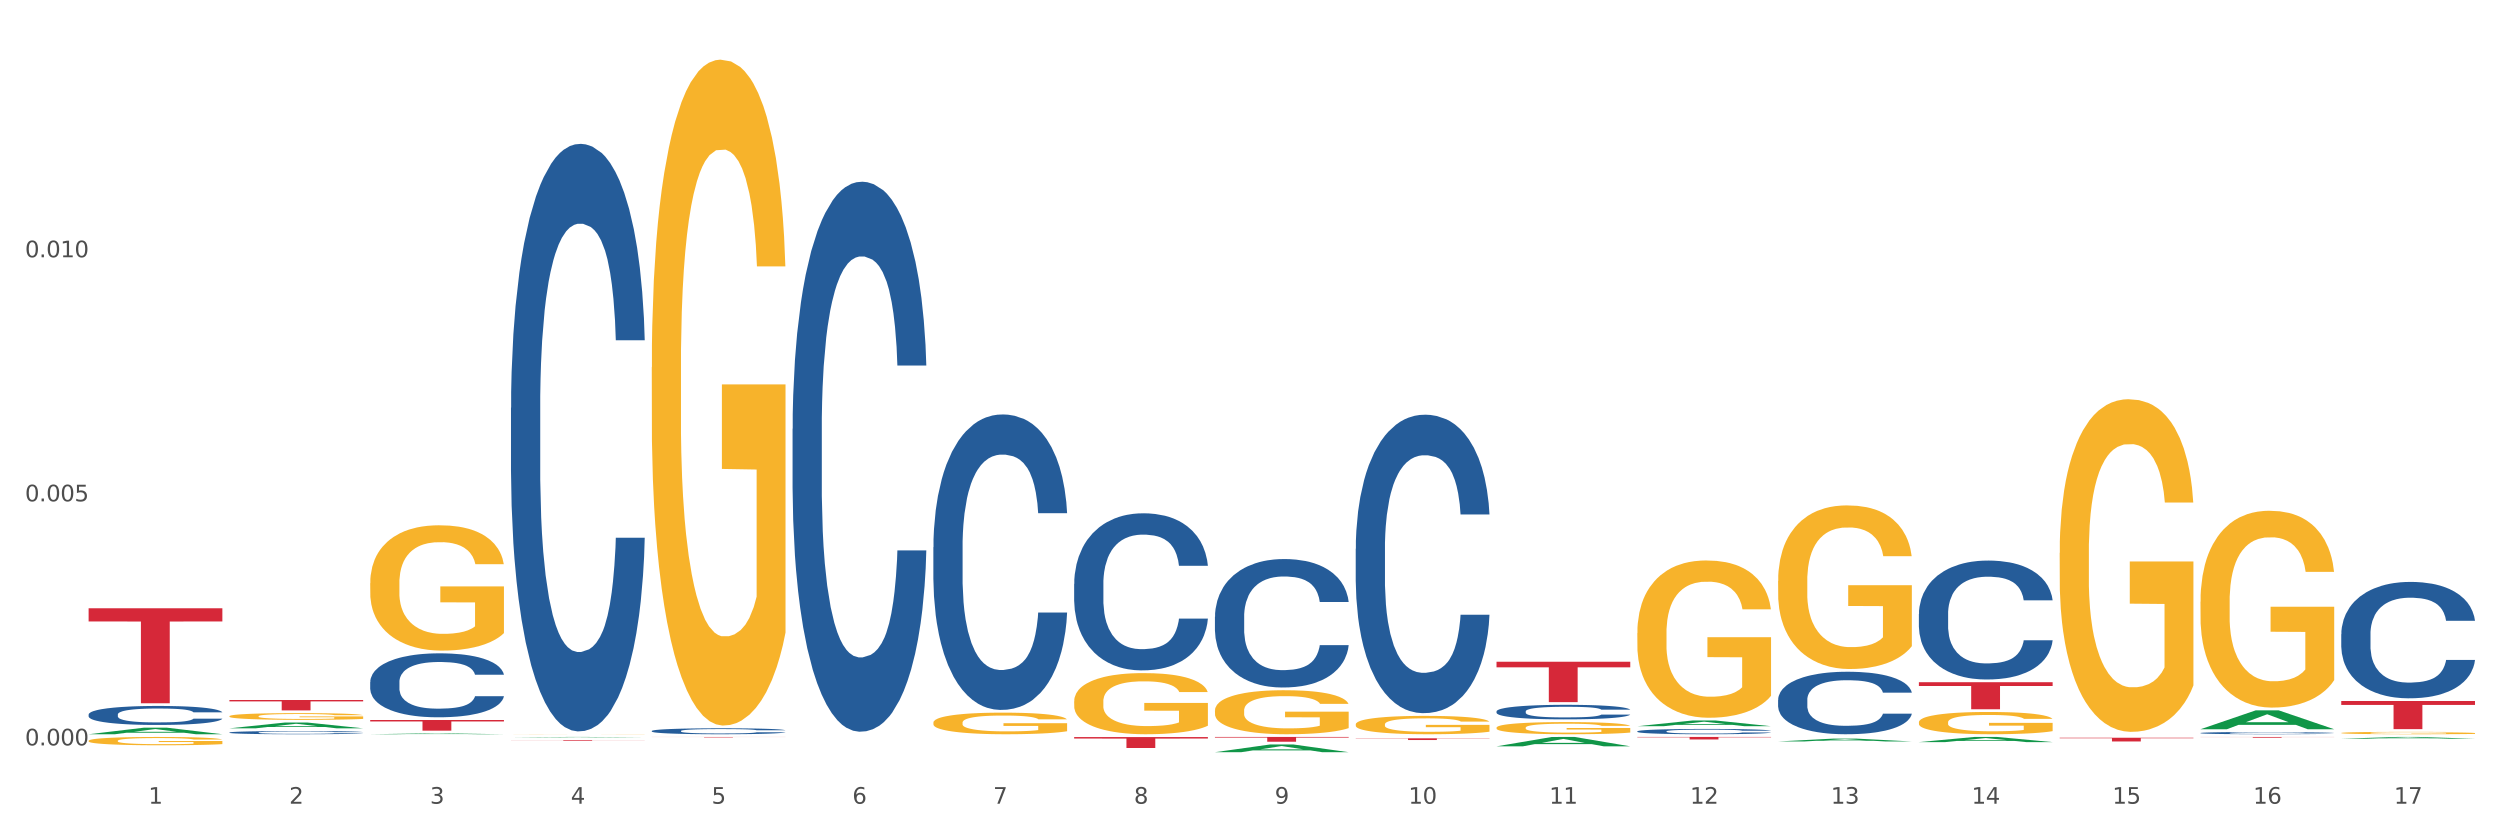 <?xml version="1.0" encoding="utf-8" standalone="no"?>
<!DOCTYPE svg PUBLIC "-//W3C//DTD SVG 1.1//EN"
  "http://www.w3.org/Graphics/SVG/1.1/DTD/svg11.dtd">
<svg xmlns:xlink="http://www.w3.org/1999/xlink" width="1080pt" height="360pt" viewBox="0 0 1080 360" xmlns="http://www.w3.org/2000/svg" version="1.1">
 <rect x="0" y="0" width="1080" height="360" fill="#333333" stroke="none"/>
 <defs>
  <style type="text/css">*{stroke-linejoin: round; stroke-linecap: butt}</style>
 </defs>
 <g id="figure_1">
  <g id="patch_1">
   <path d="M 0 360 
L 1080 360 
L 1080 0 
L 0 0 
z
" style="fill: #ffffff; stroke: #ffffff; stroke-linejoin: miter"/>
  </g>
  <g id="axes_1">
   <g id="matplotlib.axis_1">
    <g id="xtick_1">
     <g id="text_1">
      <!-- 1 -->
      <g style="fill: #4d4d4d" transform="translate(64.119 347.204) scale(0.096 -0.096)">
       <defs>
        <path id="DejaVuSans-31" d="M 794 531 
L 1825 531 
L 1825 4091 
L 703 3866 
L 703 4441 
L 1819 4666 
L 2450 4666 
L 2450 531 
L 3481 531 
L 3481 0 
L 794 0 
L 794 531 
z
" transform="scale(0.016)"/>
       </defs>
       <use xlink:href="#DejaVuSans-31"/>
      </g>
     </g>
    </g>
    <g id="xtick_2">
     <g id="text_2">
      <!-- 2 -->
      <g style="fill: #4d4d4d" transform="translate(124.94 347.204) scale(0.096 -0.096)">
       <defs>
        <path id="DejaVuSans-32" d="M 1228 531 
L 3431 531 
L 3431 0 
L 469 0 
L 469 531 
Q 828 903 1448 1529 
Q 2069 2156 2228 2338 
Q 2531 2678 2651 2914 
Q 2772 3150 2772 3378 
Q 2772 3750 2511 3984 
Q 2250 4219 1831 4219 
Q 1534 4219 1204 4116 
Q 875 4013 500 3803 
L 500 4441 
Q 881 4594 1212 4672 
Q 1544 4750 1819 4750 
Q 2544 4750 2975 4387 
Q 3406 4025 3406 3419 
Q 3406 3131 3298 2873 
Q 3191 2616 2906 2266 
Q 2828 2175 2409 1742 
Q 1991 1309 1228 531 
z
" transform="scale(0.016)"/>
       </defs>
       <use xlink:href="#DejaVuSans-32"/>
      </g>
     </g>
    </g>
    <g id="xtick_3">
     <g id="text_3">
      <!-- 3 -->
      <g style="fill: #4d4d4d" transform="translate(185.761 347.204) scale(0.096 -0.096)">
       <defs>
        <path id="DejaVuSans-33" d="M 2597 2516 
Q 3050 2419 3304 2112 
Q 3559 1806 3559 1356 
Q 3559 666 3084 287 
Q 2609 -91 1734 -91 
Q 1441 -91 1130 -33 
Q 819 25 488 141 
L 488 750 
Q 750 597 1062 519 
Q 1375 441 1716 441 
Q 2309 441 2620 675 
Q 2931 909 2931 1356 
Q 2931 1769 2642 2001 
Q 2353 2234 1838 2234 
L 1294 2234 
L 1294 2753 
L 1863 2753 
Q 2328 2753 2575 2939 
Q 2822 3125 2822 3475 
Q 2822 3834 2567 4026 
Q 2313 4219 1838 4219 
Q 1578 4219 1281 4162 
Q 984 4106 628 3988 
L 628 4550 
Q 988 4650 1302 4700 
Q 1616 4750 1894 4750 
Q 2613 4750 3031 4423 
Q 3450 4097 3450 3541 
Q 3450 3153 3228 2886 
Q 3006 2619 2597 2516 
z
" transform="scale(0.016)"/>
       </defs>
       <use xlink:href="#DejaVuSans-33"/>
      </g>
     </g>
    </g>
    <g id="xtick_4">
     <g id="text_4">
      <!-- 4 -->
      <g style="fill: #4d4d4d" transform="translate(246.582 347.204) scale(0.096 -0.096)">
       <defs>
        <path id="DejaVuSans-34" d="M 2419 4116 
L 825 1625 
L 2419 1625 
L 2419 4116 
z
M 2253 4666 
L 3047 4666 
L 3047 1625 
L 3713 1625 
L 3713 1100 
L 3047 1100 
L 3047 0 
L 2419 0 
L 2419 1100 
L 313 1100 
L 313 1709 
L 2253 4666 
z
" transform="scale(0.016)"/>
       </defs>
       <use xlink:href="#DejaVuSans-34"/>
      </g>
     </g>
    </g>
    <g id="xtick_5">
     <g id="text_5">
      <!-- 5 -->
      <g style="fill: #4d4d4d" transform="translate(307.403 347.204) scale(0.096 -0.096)">
       <defs>
        <path id="DejaVuSans-35" d="M 691 4666 
L 3169 4666 
L 3169 4134 
L 1269 4134 
L 1269 2991 
Q 1406 3038 1543 3061 
Q 1681 3084 1819 3084 
Q 2600 3084 3056 2656 
Q 3513 2228 3513 1497 
Q 3513 744 3044 326 
Q 2575 -91 1722 -91 
Q 1428 -91 1123 -41 
Q 819 9 494 109 
L 494 744 
Q 775 591 1075 516 
Q 1375 441 1709 441 
Q 2250 441 2565 725 
Q 2881 1009 2881 1497 
Q 2881 1984 2565 2268 
Q 2250 2553 1709 2553 
Q 1456 2553 1204 2497 
Q 953 2441 691 2322 
L 691 4666 
z
" transform="scale(0.016)"/>
       </defs>
       <use xlink:href="#DejaVuSans-35"/>
      </g>
     </g>
    </g>
    <g id="xtick_6">
     <g id="text_6">
      <!-- 6 -->
      <g style="fill: #4d4d4d" transform="translate(368.224 347.204) scale(0.096 -0.096)">
       <defs>
        <path id="DejaVuSans-36" d="M 2113 2584 
Q 1688 2584 1439 2293 
Q 1191 2003 1191 1497 
Q 1191 994 1439 701 
Q 1688 409 2113 409 
Q 2538 409 2786 701 
Q 3034 994 3034 1497 
Q 3034 2003 2786 2293 
Q 2538 2584 2113 2584 
z
M 3366 4563 
L 3366 3988 
Q 3128 4100 2886 4159 
Q 2644 4219 2406 4219 
Q 1781 4219 1451 3797 
Q 1122 3375 1075 2522 
Q 1259 2794 1537 2939 
Q 1816 3084 2150 3084 
Q 2853 3084 3261 2657 
Q 3669 2231 3669 1497 
Q 3669 778 3244 343 
Q 2819 -91 2113 -91 
Q 1303 -91 875 529 
Q 447 1150 447 2328 
Q 447 3434 972 4092 
Q 1497 4750 2381 4750 
Q 2619 4750 2861 4703 
Q 3103 4656 3366 4563 
z
" transform="scale(0.016)"/>
       </defs>
       <use xlink:href="#DejaVuSans-36"/>
      </g>
     </g>
    </g>
    <g id="xtick_7">
     <g id="text_7">
      <!-- 7 -->
      <g style="fill: #4d4d4d" transform="translate(429.045 347.204) scale(0.096 -0.096)">
       <defs>
        <path id="DejaVuSans-37" d="M 525 4666 
L 3525 4666 
L 3525 4397 
L 1831 0 
L 1172 0 
L 2766 4134 
L 525 4134 
L 525 4666 
z
" transform="scale(0.016)"/>
       </defs>
       <use xlink:href="#DejaVuSans-37"/>
      </g>
     </g>
    </g>
    <g id="xtick_8">
     <g id="text_8">
      <!-- 8 -->
      <g style="fill: #4d4d4d" transform="translate(489.866 347.204) scale(0.096 -0.096)">
       <defs>
        <path id="DejaVuSans-38" d="M 2034 2216 
Q 1584 2216 1326 1975 
Q 1069 1734 1069 1313 
Q 1069 891 1326 650 
Q 1584 409 2034 409 
Q 2484 409 2743 651 
Q 3003 894 3003 1313 
Q 3003 1734 2745 1975 
Q 2488 2216 2034 2216 
z
M 1403 2484 
Q 997 2584 770 2862 
Q 544 3141 544 3541 
Q 544 4100 942 4425 
Q 1341 4750 2034 4750 
Q 2731 4750 3128 4425 
Q 3525 4100 3525 3541 
Q 3525 3141 3298 2862 
Q 3072 2584 2669 2484 
Q 3125 2378 3379 2068 
Q 3634 1759 3634 1313 
Q 3634 634 3220 271 
Q 2806 -91 2034 -91 
Q 1263 -91 848 271 
Q 434 634 434 1313 
Q 434 1759 690 2068 
Q 947 2378 1403 2484 
z
M 1172 3481 
Q 1172 3119 1398 2916 
Q 1625 2713 2034 2713 
Q 2441 2713 2670 2916 
Q 2900 3119 2900 3481 
Q 2900 3844 2670 4047 
Q 2441 4250 2034 4250 
Q 1625 4250 1398 4047 
Q 1172 3844 1172 3481 
z
" transform="scale(0.016)"/>
       </defs>
       <use xlink:href="#DejaVuSans-38"/>
      </g>
     </g>
    </g>
    <g id="xtick_9">
     <g id="text_9">
      <!-- 9 -->
      <g style="fill: #4d4d4d" transform="translate(550.688 347.204) scale(0.096 -0.096)">
       <defs>
        <path id="DejaVuSans-39" d="M 703 97 
L 703 672 
Q 941 559 1184 500 
Q 1428 441 1663 441 
Q 2288 441 2617 861 
Q 2947 1281 2994 2138 
Q 2813 1869 2534 1725 
Q 2256 1581 1919 1581 
Q 1219 1581 811 2004 
Q 403 2428 403 3163 
Q 403 3881 828 4315 
Q 1253 4750 1959 4750 
Q 2769 4750 3195 4129 
Q 3622 3509 3622 2328 
Q 3622 1225 3098 567 
Q 2575 -91 1691 -91 
Q 1453 -91 1209 -44 
Q 966 3 703 97 
z
M 1959 2075 
Q 2384 2075 2632 2365 
Q 2881 2656 2881 3163 
Q 2881 3666 2632 3958 
Q 2384 4250 1959 4250 
Q 1534 4250 1286 3958 
Q 1038 3666 1038 3163 
Q 1038 2656 1286 2365 
Q 1534 2075 1959 2075 
z
" transform="scale(0.016)"/>
       </defs>
       <use xlink:href="#DejaVuSans-39"/>
      </g>
     </g>
    </g>
    <g id="xtick_10">
     <g id="text_10">
      <!-- 10 -->
      <g style="fill: #4d4d4d" transform="translate(608.455 347.204) scale(0.096 -0.096)">
       <defs>
        <path id="DejaVuSans-30" d="M 2034 4250 
Q 1547 4250 1301 3770 
Q 1056 3291 1056 2328 
Q 1056 1369 1301 889 
Q 1547 409 2034 409 
Q 2525 409 2770 889 
Q 3016 1369 3016 2328 
Q 3016 3291 2770 3770 
Q 2525 4250 2034 4250 
z
M 2034 4750 
Q 2819 4750 3233 4129 
Q 3647 3509 3647 2328 
Q 3647 1150 3233 529 
Q 2819 -91 2034 -91 
Q 1250 -91 836 529 
Q 422 1150 422 2328 
Q 422 3509 836 4129 
Q 1250 4750 2034 4750 
z
" transform="scale(0.016)"/>
       </defs>
       <use xlink:href="#DejaVuSans-31"/>
       <use xlink:href="#DejaVuSans-30" transform="translate(63.623 0)"/>
      </g>
     </g>
    </g>
    <g id="xtick_11">
     <g id="text_11">
      <!-- 11 -->
      <g style="fill: #4d4d4d" transform="translate(669.276 347.204) scale(0.096 -0.096)">
       <use xlink:href="#DejaVuSans-31"/>
       <use xlink:href="#DejaVuSans-31" transform="translate(63.623 0)"/>
      </g>
     </g>
    </g>
    <g id="xtick_12">
     <g id="text_12">
      <!-- 12 -->
      <g style="fill: #4d4d4d" transform="translate(730.097 347.204) scale(0.096 -0.096)">
       <use xlink:href="#DejaVuSans-31"/>
       <use xlink:href="#DejaVuSans-32" transform="translate(63.623 0)"/>
      </g>
     </g>
    </g>
    <g id="xtick_13">
     <g id="text_13">
      <!-- 13 -->
      <g style="fill: #4d4d4d" transform="translate(790.918 347.204) scale(0.096 -0.096)">
       <use xlink:href="#DejaVuSans-31"/>
       <use xlink:href="#DejaVuSans-33" transform="translate(63.623 0)"/>
      </g>
     </g>
    </g>
    <g id="xtick_14">
     <g id="text_14">
      <!-- 14 -->
      <g style="fill: #4d4d4d" transform="translate(851.739 347.204) scale(0.096 -0.096)">
       <use xlink:href="#DejaVuSans-31"/>
       <use xlink:href="#DejaVuSans-34" transform="translate(63.623 0)"/>
      </g>
     </g>
    </g>
    <g id="xtick_15">
     <g id="text_15">
      <!-- 15 -->
      <g style="fill: #4d4d4d" transform="translate(912.56 347.204) scale(0.096 -0.096)">
       <use xlink:href="#DejaVuSans-31"/>
       <use xlink:href="#DejaVuSans-35" transform="translate(63.623 0)"/>
      </g>
     </g>
    </g>
    <g id="xtick_16">
     <g id="text_16">
      <!-- 16 -->
      <g style="fill: #4d4d4d" transform="translate(973.381 347.204) scale(0.096 -0.096)">
       <use xlink:href="#DejaVuSans-31"/>
       <use xlink:href="#DejaVuSans-36" transform="translate(63.623 0)"/>
      </g>
     </g>
    </g>
    <g id="xtick_17">
     <g id="text_17">
      <!-- 17 -->
      <g style="fill: #4d4d4d" transform="translate(1034.202 347.204) scale(0.096 -0.096)">
       <use xlink:href="#DejaVuSans-31"/>
       <use xlink:href="#DejaVuSans-37" transform="translate(63.623 0)"/>
      </g>
     </g>
    </g>
    <g id="xtick_18"/>
    <g id="xtick_19"/>
    <g id="xtick_20"/>
    <g id="xtick_21"/>
    <g id="xtick_22"/>
    <g id="xtick_23"/>
    <g id="xtick_24"/>
    <g id="xtick_25"/>
    <g id="xtick_26"/>
    <g id="xtick_27"/>
    <g id="xtick_28"/>
    <g id="xtick_29"/>
    <g id="xtick_30"/>
    <g id="xtick_31"/>
    <g id="xtick_32"/>
    <g id="xtick_33"/>
   </g>
   <g id="matplotlib.axis_2">
    <g id="ytick_1">
     <g id="text_18">
      <!-- 0.000 -->
      <g style="fill: #4d4d4d" transform="translate(10.8 322.014) scale(0.096 -0.096)">
       <defs>
        <path id="DejaVuSans-2e" d="M 684 794 
L 1344 794 
L 1344 0 
L 684 0 
L 684 794 
z
" transform="scale(0.016)"/>
       </defs>
       <use xlink:href="#DejaVuSans-30"/>
       <use xlink:href="#DejaVuSans-2e" transform="translate(63.623 0)"/>
       <use xlink:href="#DejaVuSans-30" transform="translate(95.41 0)"/>
       <use xlink:href="#DejaVuSans-30" transform="translate(159.033 0)"/>
       <use xlink:href="#DejaVuSans-30" transform="translate(222.656 0)"/>
      </g>
     </g>
    </g>
    <g id="ytick_2">
     <g id="text_19">
      <!-- 0.005 -->
      <g style="fill: #4d4d4d" transform="translate(10.8 216.581) scale(0.096 -0.096)">
       <use xlink:href="#DejaVuSans-30"/>
       <use xlink:href="#DejaVuSans-2e" transform="translate(63.623 0)"/>
       <use xlink:href="#DejaVuSans-30" transform="translate(95.41 0)"/>
       <use xlink:href="#DejaVuSans-30" transform="translate(159.033 0)"/>
       <use xlink:href="#DejaVuSans-35" transform="translate(222.656 0)"/>
      </g>
     </g>
    </g>
    <g id="ytick_3">
     <g id="text_20">
      <!-- 0.010 -->
      <g style="fill: #4d4d4d" transform="translate(10.8 111.147) scale(0.096 -0.096)">
       <use xlink:href="#DejaVuSans-30"/>
       <use xlink:href="#DejaVuSans-2e" transform="translate(63.623 0)"/>
       <use xlink:href="#DejaVuSans-30" transform="translate(95.41 0)"/>
       <use xlink:href="#DejaVuSans-31" transform="translate(159.033 0)"/>
       <use xlink:href="#DejaVuSans-30" transform="translate(222.656 0)"/>
      </g>
     </g>
    </g>
    <g id="ytick_4"/>
    <g id="ytick_5"/>
    <g id="ytick_6"/>
   </g>
   <g id="PolyCollection_1">
    <path d="M 38.283 317.191 
L 38.343 317.188 
L 62.169 314.357 
L 72.058 314.354 
L 96.063 317.196 
L 84.626 317.196 
L 79.444 316.535 
L 54.843 316.535 
L 54.664 316.545 
L 49.66 317.196 
L 38.283 317.196 
L 38.283 317.191 
L 57.94 316.14 
L 76.346 316.137 
L 67.233 314.96 
L 67.113 314.954 
L 66.994 314.962 
L 57.881 316.137 
L 57.94 316.14 
L 38.283 317.191 
z
" clip-path="url(#pc96318a5c3)" style="fill: #109648"/>
    <path d="M 828.957 294.715 
L 886.737 294.715 
L 886.737 296.339 
L 864.008 296.35 
L 864.008 306.402 
L 851.549 306.402 
L 851.549 296.35 
L 828.957 296.339 
L 828.957 294.726 
L 828.957 294.715 
z
" clip-path="url(#pc96318a5c3)" style="fill: #d62839"/>
    <path d="M 707.315 318.367 
L 765.095 318.367 
L 765.095 318.519 
L 742.366 318.52 
L 742.366 319.46 
L 729.906 319.46 
L 729.906 318.52 
L 707.315 318.519 
L 707.315 318.368 
L 707.315 318.367 
z
" clip-path="url(#pc96318a5c3)" style="fill: #d62839"/>
    <path d="M 646.494 285.856 
L 704.274 285.856 
L 704.274 288.282 
L 681.545 288.298 
L 681.545 303.309 
L 669.085 303.309 
L 669.085 288.298 
L 646.494 288.282 
L 646.494 285.873 
L 646.494 285.856 
z
" clip-path="url(#pc96318a5c3)" style="fill: #d62839"/>
    <path d="M 585.673 318.948 
L 643.453 318.948 
L 643.453 319.052 
L 620.724 319.052 
L 620.724 319.694 
L 608.264 319.694 
L 608.264 319.052 
L 585.673 319.052 
L 585.673 318.949 
L 585.673 318.948 
z
" clip-path="url(#pc96318a5c3)" style="fill: #d62839"/>
    <path d="M 524.851 318.367 
L 582.632 318.367 
L 582.632 318.653 
L 559.903 318.655 
L 559.903 320.426 
L 547.443 320.426 
L 547.443 318.655 
L 524.851 318.653 
L 524.851 318.369 
L 524.851 318.367 
z
" clip-path="url(#pc96318a5c3)" style="fill: #d62839"/>
    <path d="M 464.03 318.401 
L 521.81 318.401 
L 521.81 319.059 
L 499.082 319.063 
L 499.082 323.131 
L 486.622 323.131 
L 486.622 319.063 
L 464.03 319.059 
L 464.03 318.406 
L 464.03 318.401 
z
" clip-path="url(#pc96318a5c3)" style="fill: #d62839"/>
    <path d="M 220.746 319.759 
L 278.526 319.759 
L 278.526 319.799 
L 255.798 319.799 
L 255.798 320.051 
L 243.338 320.051 
L 243.338 319.799 
L 220.746 319.799 
L 220.746 319.759 
L 220.746 319.759 
z
" clip-path="url(#pc96318a5c3)" style="fill: #d62839"/>
    <path d="M 889.778 318.696 
L 947.558 318.696 
L 947.558 318.92 
L 924.829 318.922 
L 924.829 320.308 
L 912.37 320.308 
L 912.37 318.922 
L 889.778 318.92 
L 889.778 318.698 
L 889.778 318.696 
z
" clip-path="url(#pc96318a5c3)" style="fill: #d62839"/>
    <path d="M 159.925 311.042 
L 217.705 311.042 
L 217.705 311.684 
L 194.977 311.688 
L 194.977 315.658 
L 182.517 315.658 
L 182.517 311.688 
L 159.925 311.684 
L 159.925 311.047 
L 159.925 311.042 
z
" clip-path="url(#pc96318a5c3)" style="fill: #d62839"/>
    <path d="M 38.283 262.757 
L 96.063 262.757 
L 96.063 268.46 
L 73.334 268.498 
L 73.334 303.798 
L 60.875 303.798 
L 60.875 268.498 
L 38.283 268.46 
L 38.283 262.795 
L 38.283 262.757 
z
" clip-path="url(#pc96318a5c3)" style="fill: #d62839"/>
    <path d="M 1011.42 316.641 
L 1011.488 316.64 
L 1011.488 316.606 
L 1011.625 316.577 
L 1012.307 316.506 
L 1013.33 316.448 
L 1014.08 316.417 
L 1014.831 316.391 
L 1015.718 316.366 
L 1016.809 316.34 
L 1018.787 316.301 
L 1020.015 316.281 
L 1021.516 316.26 
L 1024.245 316.23 
L 1026.223 316.213 
L 1028.27 316.199 
L 1031.612 316.182 
L 1033.795 316.175 
L 1036.115 316.169 
L 1038.912 316.165 
L 1041.026 316.164 
L 1045.665 316.167 
L 1049.622 316.176 
L 1051.532 316.182 
L 1053.988 316.194 
L 1055.284 316.201 
L 1057.398 316.216 
L 1059.581 316.236 
L 1061.082 316.253 
L 1063.333 316.285 
L 1065.039 316.317 
L 1066.608 316.357 
L 1067.426 316.384 
L 1068.04 316.409 
L 1068.586 316.439 
L 1069.132 316.485 
L 1056.853 316.485 
L 1056.375 316.452 
L 1055.625 316.421 
L 1054.533 316.391 
L 1053.578 316.372 
L 1051.941 316.348 
L 1050.44 316.333 
L 1048.871 316.322 
L 1046.961 316.312 
L 1045.46 316.308 
L 1043.346 316.304 
L 1039.184 316.305 
L 1036.388 316.312 
L 1034.477 316.322 
L 1033.25 316.33 
L 1032.158 316.34 
L 1030.93 316.353 
L 1029.498 316.373 
L 1028.474 316.391 
L 1027.451 316.413 
L 1026.632 316.436 
L 1025.882 316.462 
L 1025.268 316.49 
L 1024.791 316.52 
L 1024.381 316.555 
L 1024.04 316.615 
L 1024.04 316.744 
L 1024.177 316.773 
L 1024.518 316.812 
L 1024.927 316.841 
L 1025.609 316.876 
L 1026.223 316.9 
L 1027.383 316.933 
L 1028.679 316.962 
L 1029.702 316.98 
L 1030.725 316.995 
L 1032.499 317.015 
L 1034.477 317.032 
L 1036.183 317.043 
L 1038.502 317.052 
L 1040.071 317.056 
L 1041.436 317.058 
L 1044.778 317.058 
L 1047.166 317.055 
L 1049.826 317.048 
L 1051.873 317.04 
L 1053.578 317.03 
L 1055.488 317.013 
L 1056.716 316.997 
L 1056.716 316.8 
L 1041.708 316.799 
L 1041.708 316.668 
L 1069.2 316.668 
L 1069.2 317.052 
L 1068.04 317.072 
L 1066.744 317.09 
L 1065.38 317.106 
L 1063.333 317.126 
L 1060.877 317.145 
L 1058.695 317.158 
L 1056.375 317.169 
L 1053.646 317.179 
L 1050.099 317.189 
L 1047.916 317.193 
L 1045.188 317.195 
L 1041.981 317.196 
L 1039.184 317.195 
L 1036.456 317.19 
L 1033.591 317.181 
L 1030.794 317.169 
L 1028.679 317.157 
L 1026.564 317.142 
L 1024.313 317.122 
L 1022.539 317.103 
L 1021.175 317.086 
L 1019.674 317.064 
L 1018.037 317.036 
L 1016.809 317.011 
L 1015.718 316.984 
L 1014.558 316.95 
L 1013.739 316.921 
L 1012.921 316.884 
L 1012.443 316.857 
L 1011.898 316.815 
L 1011.488 316.755 
L 1011.42 316.641 
z
" clip-path="url(#pc96318a5c3)" style="fill: #f7b32b"/>
    <path d="M 950.599 259.943 
L 950.667 259.865 
L 950.667 257.069 
L 950.804 254.662 
L 951.486 248.837 
L 952.509 244.022 
L 953.259 241.459 
L 954.01 239.362 
L 954.897 237.265 
L 955.988 235.091 
L 957.966 231.907 
L 959.194 230.276 
L 960.695 228.567 
L 963.424 226.082 
L 965.402 224.684 
L 967.449 223.519 
L 970.791 222.121 
L 972.974 221.5 
L 975.294 221.034 
L 978.09 220.723 
L 980.205 220.646 
L 984.844 220.879 
L 988.801 221.578 
L 990.711 222.121 
L 993.166 223.053 
L 994.463 223.675 
L 996.577 224.917 
L 998.76 226.548 
L 1000.261 227.946 
L 1002.512 230.587 
L 1004.218 233.227 
L 1005.787 236.489 
L 1006.605 238.741 
L 1007.219 240.838 
L 1007.765 243.245 
L 1008.311 247.051 
L 996.032 247.051 
L 995.554 244.333 
L 994.804 241.77 
L 993.712 239.285 
L 992.757 237.731 
L 991.12 235.79 
L 989.619 234.547 
L 988.05 233.615 
L 986.14 232.839 
L 984.639 232.45 
L 982.525 232.14 
L 978.363 232.217 
L 975.566 232.839 
L 973.656 233.615 
L 972.428 234.314 
L 971.337 235.091 
L 970.109 236.178 
L 968.677 237.809 
L 967.653 239.285 
L 966.63 241.149 
L 965.811 243.012 
L 965.061 245.187 
L 964.447 247.517 
L 963.97 249.924 
L 963.56 252.876 
L 963.219 257.768 
L 963.219 268.408 
L 963.356 270.815 
L 963.697 274 
L 964.106 276.407 
L 964.788 279.281 
L 965.402 281.222 
L 966.562 284.018 
L 967.858 286.348 
L 968.881 287.823 
L 969.904 289.066 
L 971.678 290.775 
L 973.656 292.172 
L 975.362 293.027 
L 977.681 293.803 
L 979.25 294.114 
L 980.615 294.269 
L 983.957 294.269 
L 986.345 294.036 
L 989.005 293.493 
L 991.052 292.794 
L 992.757 291.939 
L 994.667 290.542 
L 995.895 289.221 
L 995.895 272.99 
L 980.887 272.912 
L 980.887 262.117 
L 1008.379 262.117 
L 1008.379 293.803 
L 1007.219 295.434 
L 1005.923 296.91 
L 1004.559 298.23 
L 1002.512 299.861 
L 1000.056 301.414 
L 997.873 302.501 
L 995.554 303.433 
L 992.825 304.288 
L 989.278 305.064 
L 987.095 305.375 
L 984.366 305.608 
L 981.16 305.686 
L 978.363 305.53 
L 975.635 305.142 
L 972.77 304.443 
L 969.973 303.433 
L 967.858 302.424 
L 965.743 301.181 
L 963.492 299.55 
L 961.718 297.997 
L 960.354 296.599 
L 958.853 294.813 
L 957.216 292.483 
L 955.988 290.386 
L 954.897 288.212 
L 953.737 285.416 
L 952.918 283.008 
L 952.1 279.98 
L 951.622 277.727 
L 951.076 274.233 
L 950.667 269.34 
L 950.599 259.943 
z
" clip-path="url(#pc96318a5c3)" style="fill: #f7b32b"/>
    <path d="M 889.778 238.865 
L 889.846 238.734 
L 889.846 234.01 
L 889.983 229.941 
L 890.665 220.098 
L 891.688 211.961 
L 892.438 207.63 
L 893.189 204.087 
L 894.076 200.543 
L 895.167 196.869 
L 897.145 191.488 
L 898.373 188.732 
L 899.874 185.845 
L 902.603 181.645 
L 904.581 179.283 
L 906.628 177.314 
L 909.97 174.952 
L 912.153 173.902 
L 914.473 173.114 
L 917.269 172.589 
L 919.384 172.458 
L 924.023 172.852 
L 927.98 174.033 
L 929.89 174.952 
L 932.345 176.527 
L 933.642 177.576 
L 935.756 179.676 
L 937.939 182.432 
L 939.44 184.795 
L 941.691 189.257 
L 943.397 193.719 
L 944.966 199.231 
L 945.784 203.037 
L 946.398 206.58 
L 946.944 210.649 
L 947.49 217.08 
L 935.211 217.08 
L 934.733 212.486 
L 933.983 208.155 
L 932.891 203.956 
L 931.936 201.331 
L 930.299 198.05 
L 928.798 195.95 
L 927.229 194.375 
L 925.319 193.063 
L 923.818 192.407 
L 921.704 191.882 
L 917.542 192.013 
L 914.745 193.063 
L 912.835 194.375 
L 911.607 195.556 
L 910.516 196.869 
L 909.288 198.706 
L 907.855 201.462 
L 906.832 203.956 
L 905.809 207.105 
L 904.99 210.255 
L 904.24 213.93 
L 903.626 217.867 
L 903.148 221.936 
L 902.739 226.923 
L 902.398 235.191 
L 902.398 253.171 
L 902.534 257.239 
L 902.876 262.62 
L 903.285 266.688 
L 903.967 271.544 
L 904.581 274.825 
L 905.741 279.55 
L 907.037 283.487 
L 908.06 285.981 
L 909.083 288.08 
L 910.857 290.968 
L 912.835 293.33 
L 914.541 294.774 
L 916.86 296.086 
L 918.429 296.611 
L 919.793 296.873 
L 923.136 296.873 
L 925.524 296.48 
L 928.184 295.561 
L 930.231 294.38 
L 931.936 292.936 
L 933.846 290.574 
L 935.074 288.343 
L 935.074 260.914 
L 920.066 260.782 
L 920.066 242.54 
L 947.558 242.54 
L 947.558 296.086 
L 946.398 298.842 
L 945.102 301.336 
L 943.738 303.567 
L 941.691 306.323 
L 939.235 308.947 
L 937.052 310.785 
L 934.733 312.36 
L 932.004 313.803 
L 928.457 315.116 
L 926.274 315.641 
L 923.545 316.034 
L 920.339 316.166 
L 917.542 315.903 
L 914.814 315.247 
L 911.948 314.066 
L 909.152 312.36 
L 907.037 310.654 
L 904.922 308.554 
L 902.671 305.798 
L 900.897 303.173 
L 899.533 300.811 
L 898.032 297.792 
L 896.395 293.855 
L 895.167 290.311 
L 894.076 286.637 
L 892.916 281.912 
L 892.097 277.844 
L 891.279 272.725 
L 890.801 268.919 
L 890.255 263.014 
L 889.846 254.745 
L 889.778 238.865 
z
" clip-path="url(#pc96318a5c3)" style="fill: #f7b32b"/>
    <path d="M 828.957 312.02 
L 829.025 312.011 
L 829.025 311.694 
L 829.161 311.422 
L 829.844 310.763 
L 830.867 310.218 
L 831.617 309.928 
L 832.368 309.69 
L 833.254 309.453 
L 834.346 309.207 
L 836.324 308.847 
L 837.552 308.662 
L 839.053 308.469 
L 841.782 308.187 
L 843.76 308.029 
L 845.806 307.897 
L 849.149 307.739 
L 851.332 307.669 
L 853.651 307.616 
L 856.448 307.581 
L 858.563 307.572 
L 863.202 307.599 
L 867.158 307.678 
L 869.069 307.739 
L 871.524 307.845 
L 872.82 307.915 
L 874.935 308.056 
L 877.118 308.24 
L 878.619 308.398 
L 880.87 308.697 
L 882.576 308.996 
L 884.145 309.365 
L 884.963 309.62 
L 885.577 309.857 
L 886.123 310.13 
L 886.669 310.561 
L 874.389 310.561 
L 873.912 310.253 
L 873.162 309.963 
L 872.07 309.682 
L 871.115 309.506 
L 869.478 309.286 
L 867.977 309.145 
L 866.408 309.04 
L 864.498 308.952 
L 862.997 308.908 
L 860.882 308.873 
L 856.721 308.882 
L 853.924 308.952 
L 852.014 309.04 
L 850.786 309.119 
L 849.695 309.207 
L 848.467 309.33 
L 847.034 309.515 
L 846.011 309.682 
L 844.988 309.893 
L 844.169 310.103 
L 843.419 310.35 
L 842.805 310.613 
L 842.327 310.886 
L 841.918 311.22 
L 841.577 311.773 
L 841.577 312.978 
L 841.713 313.25 
L 842.055 313.61 
L 842.464 313.883 
L 843.146 314.208 
L 843.76 314.428 
L 844.92 314.744 
L 846.216 315.008 
L 847.239 315.175 
L 848.262 315.316 
L 850.036 315.509 
L 852.014 315.667 
L 853.72 315.764 
L 856.039 315.852 
L 857.608 315.887 
L 858.972 315.904 
L 862.315 315.904 
L 864.703 315.878 
L 867.363 315.817 
L 869.41 315.737 
L 871.115 315.641 
L 873.025 315.483 
L 874.253 315.333 
L 874.253 313.496 
L 859.245 313.487 
L 859.245 312.266 
L 886.737 312.266 
L 886.737 315.852 
L 885.577 316.036 
L 884.281 316.203 
L 882.917 316.353 
L 880.87 316.537 
L 878.414 316.713 
L 876.231 316.836 
L 873.912 316.942 
L 871.183 317.038 
L 867.636 317.126 
L 865.453 317.161 
L 862.724 317.188 
L 859.518 317.196 
L 856.721 317.179 
L 853.993 317.135 
L 851.127 317.056 
L 848.331 316.942 
L 846.216 316.827 
L 844.101 316.687 
L 841.85 316.502 
L 840.076 316.326 
L 838.712 316.168 
L 837.211 315.966 
L 835.574 315.702 
L 834.346 315.465 
L 833.254 315.219 
L 832.095 314.902 
L 831.276 314.63 
L 830.458 314.287 
L 829.98 314.032 
L 829.434 313.637 
L 829.025 313.083 
L 828.957 312.02 
z
" clip-path="url(#pc96318a5c3)" style="fill: #f7b32b"/>
    <path d="M 768.136 250.996 
L 768.204 250.932 
L 768.204 248.608 
L 768.34 246.606 
L 769.023 241.764 
L 770.046 237.762 
L 770.796 235.631 
L 771.547 233.888 
L 772.433 232.145 
L 773.525 230.337 
L 775.503 227.69 
L 776.731 226.335 
L 778.232 224.914 
L 780.961 222.848 
L 782.939 221.686 
L 784.985 220.718 
L 788.328 219.556 
L 790.511 219.039 
L 792.83 218.652 
L 795.627 218.394 
L 797.742 218.329 
L 802.381 218.523 
L 806.337 219.104 
L 808.247 219.556 
L 810.703 220.33 
L 811.999 220.847 
L 814.114 221.88 
L 816.297 223.236 
L 817.798 224.398 
L 820.049 226.593 
L 821.755 228.788 
L 823.323 231.499 
L 824.142 233.372 
L 824.756 235.115 
L 825.302 237.116 
L 825.848 240.279 
L 813.568 240.279 
L 813.091 238.02 
L 812.341 235.889 
L 811.249 233.823 
L 810.294 232.532 
L 808.657 230.918 
L 807.156 229.885 
L 805.587 229.111 
L 803.677 228.465 
L 802.176 228.142 
L 800.061 227.884 
L 795.9 227.949 
L 793.103 228.465 
L 791.193 229.111 
L 789.965 229.692 
L 788.874 230.337 
L 787.646 231.241 
L 786.213 232.597 
L 785.19 233.823 
L 784.167 235.373 
L 783.348 236.922 
L 782.598 238.73 
L 781.984 240.667 
L 781.506 242.668 
L 781.097 245.121 
L 780.756 249.189 
L 780.756 258.033 
L 780.892 260.035 
L 781.233 262.682 
L 781.643 264.683 
L 782.325 267.072 
L 782.939 268.686 
L 784.099 271.01 
L 785.395 272.947 
L 786.418 274.173 
L 787.441 275.206 
L 789.215 276.627 
L 791.193 277.789 
L 792.899 278.499 
L 795.218 279.145 
L 796.787 279.403 
L 798.151 279.532 
L 801.494 279.532 
L 803.882 279.338 
L 806.542 278.886 
L 808.589 278.305 
L 810.294 277.595 
L 812.204 276.433 
L 813.432 275.335 
L 813.432 261.842 
L 798.424 261.778 
L 798.424 252.804 
L 825.916 252.804 
L 825.916 279.145 
L 824.756 280.5 
L 823.46 281.727 
L 822.096 282.824 
L 820.049 284.18 
L 817.593 285.471 
L 815.41 286.375 
L 813.091 287.15 
L 810.362 287.86 
L 806.815 288.506 
L 804.632 288.764 
L 801.903 288.958 
L 798.697 289.022 
L 795.9 288.893 
L 793.171 288.57 
L 790.306 287.989 
L 787.509 287.15 
L 785.395 286.311 
L 783.28 285.278 
L 781.029 283.922 
L 779.255 282.631 
L 777.891 281.469 
L 776.39 279.984 
L 774.753 278.047 
L 773.525 276.304 
L 772.433 274.496 
L 771.274 272.172 
L 770.455 270.171 
L 769.637 267.653 
L 769.159 265.781 
L 768.613 262.875 
L 768.204 258.808 
L 768.136 250.996 
z
" clip-path="url(#pc96318a5c3)" style="fill: #f7b32b"/>
    <path d="M 707.315 273.521 
L 707.383 273.459 
L 707.383 271.225 
L 707.519 269.301 
L 708.202 264.647 
L 709.225 260.799 
L 709.975 258.751 
L 710.726 257.076 
L 711.612 255.4 
L 712.704 253.662 
L 714.682 251.118 
L 715.91 249.815 
L 717.411 248.449 
L 720.14 246.464 
L 722.118 245.346 
L 724.164 244.416 
L 727.507 243.299 
L 729.69 242.802 
L 732.009 242.43 
L 734.806 242.181 
L 736.921 242.119 
L 741.56 242.306 
L 745.516 242.864 
L 747.426 243.299 
L 749.882 244.043 
L 751.178 244.54 
L 753.293 245.533 
L 755.476 246.836 
L 756.977 247.953 
L 759.228 250.063 
L 760.933 252.173 
L 762.502 254.78 
L 763.321 256.579 
L 763.935 258.255 
L 764.481 260.179 
L 765.026 263.22 
L 752.747 263.22 
L 752.27 261.047 
L 751.519 259 
L 750.428 257.014 
L 749.473 255.772 
L 747.836 254.221 
L 746.335 253.228 
L 744.766 252.483 
L 742.856 251.863 
L 741.355 251.552 
L 739.24 251.304 
L 735.079 251.366 
L 732.282 251.863 
L 730.372 252.483 
L 729.144 253.042 
L 728.053 253.662 
L 726.825 254.531 
L 725.392 255.835 
L 724.369 257.014 
L 723.346 258.503 
L 722.527 259.992 
L 721.777 261.73 
L 721.163 263.592 
L 720.685 265.516 
L 720.276 267.874 
L 719.935 271.784 
L 719.935 280.286 
L 720.071 282.21 
L 720.412 284.754 
L 720.822 286.678 
L 721.504 288.974 
L 722.118 290.526 
L 723.278 292.76 
L 724.574 294.622 
L 725.597 295.801 
L 726.62 296.794 
L 728.394 298.159 
L 730.372 299.276 
L 732.078 299.959 
L 734.397 300.579 
L 735.966 300.827 
L 737.33 300.952 
L 740.673 300.952 
L 743.061 300.765 
L 745.721 300.331 
L 747.768 299.772 
L 749.473 299.09 
L 751.383 297.973 
L 752.611 296.918 
L 752.611 283.947 
L 737.603 283.885 
L 737.603 275.259 
L 765.095 275.259 
L 765.095 300.579 
L 763.935 301.882 
L 762.639 303.062 
L 761.275 304.117 
L 759.228 305.42 
L 756.772 306.661 
L 754.589 307.53 
L 752.27 308.275 
L 749.541 308.957 
L 745.994 309.578 
L 743.811 309.826 
L 741.082 310.012 
L 737.876 310.074 
L 735.079 309.95 
L 732.35 309.64 
L 729.485 309.081 
L 726.688 308.275 
L 724.574 307.468 
L 722.459 306.475 
L 720.208 305.172 
L 718.434 303.93 
L 717.07 302.813 
L 715.569 301.386 
L 713.932 299.524 
L 712.704 297.849 
L 711.612 296.111 
L 710.453 293.877 
L 709.634 291.953 
L 708.815 289.533 
L 708.338 287.733 
L 707.792 284.94 
L 707.383 281.031 
L 707.315 273.521 
z
" clip-path="url(#pc96318a5c3)" style="fill: #f7b32b"/>
    <path d="M 99.104 302.387 
L 156.884 302.387 
L 156.884 303.014 
L 134.155 303.018 
L 134.155 306.896 
L 121.696 306.896 
L 121.696 303.018 
L 99.104 303.014 
L 99.104 302.391 
L 99.104 302.387 
z
" clip-path="url(#pc96318a5c3)" style="fill: #d62839"/>
    <path d="M 646.494 314.368 
L 646.562 314.363 
L 646.562 314.19 
L 646.698 314.041 
L 647.38 313.681 
L 648.404 313.383 
L 649.154 313.225 
L 649.904 313.095 
L 650.791 312.965 
L 651.883 312.831 
L 653.861 312.634 
L 655.089 312.533 
L 656.59 312.428 
L 659.318 312.274 
L 661.297 312.187 
L 663.343 312.115 
L 666.686 312.029 
L 668.869 311.991 
L 671.188 311.962 
L 673.985 311.943 
L 676.1 311.938 
L 680.739 311.952 
L 684.695 311.995 
L 686.605 312.029 
L 689.061 312.087 
L 690.357 312.125 
L 692.472 312.202 
L 694.655 312.303 
L 696.156 312.389 
L 698.407 312.552 
L 700.112 312.716 
L 701.681 312.917 
L 702.5 313.057 
L 703.114 313.186 
L 703.66 313.335 
L 704.205 313.571 
L 691.926 313.571 
L 691.449 313.403 
L 690.698 313.244 
L 689.607 313.09 
L 688.652 312.994 
L 687.015 312.874 
L 685.514 312.797 
L 683.945 312.74 
L 682.035 312.692 
L 680.534 312.668 
L 678.419 312.649 
L 674.258 312.653 
L 671.461 312.692 
L 669.551 312.74 
L 668.323 312.783 
L 667.232 312.831 
L 666.004 312.898 
L 664.571 312.999 
L 663.548 313.09 
L 662.525 313.206 
L 661.706 313.321 
L 660.956 313.455 
L 660.342 313.599 
L 659.864 313.748 
L 659.455 313.931 
L 659.114 314.233 
L 659.114 314.891 
L 659.25 315.04 
L 659.591 315.237 
L 660.001 315.386 
L 660.683 315.564 
L 661.297 315.684 
L 662.456 315.857 
L 663.753 316.001 
L 664.776 316.092 
L 665.799 316.169 
L 667.573 316.274 
L 669.551 316.361 
L 671.256 316.414 
L 673.576 316.462 
L 675.145 316.481 
L 676.509 316.49 
L 679.852 316.49 
L 682.239 316.476 
L 684.9 316.442 
L 686.946 316.399 
L 688.652 316.346 
L 690.562 316.26 
L 691.79 316.178 
L 691.79 315.175 
L 676.782 315.17 
L 676.782 314.502 
L 704.274 314.502 
L 704.274 316.462 
L 703.114 316.563 
L 701.818 316.654 
L 700.453 316.735 
L 698.407 316.836 
L 695.951 316.932 
L 693.768 317 
L 691.449 317.057 
L 688.72 317.11 
L 685.173 317.158 
L 682.99 317.177 
L 680.261 317.192 
L 677.055 317.196 
L 674.258 317.187 
L 671.529 317.163 
L 668.664 317.12 
L 665.867 317.057 
L 663.753 316.995 
L 661.638 316.918 
L 659.387 316.817 
L 657.613 316.721 
L 656.249 316.635 
L 654.748 316.524 
L 653.111 316.38 
L 651.883 316.25 
L 650.791 316.116 
L 649.632 315.943 
L 648.813 315.794 
L 647.994 315.607 
L 647.517 315.468 
L 646.971 315.251 
L 646.562 314.949 
L 646.494 314.368 
z
" clip-path="url(#pc96318a5c3)" style="fill: #f7b32b"/>
    <path d="M 950.599 318.367 
L 1008.379 318.367 
L 1008.379 318.411 
L 985.65 318.411 
L 985.65 318.684 
L 973.191 318.684 
L 973.191 318.411 
L 950.599 318.411 
L 950.599 318.367 
L 950.599 318.367 
z
" clip-path="url(#pc96318a5c3)" style="fill: #d62839"/>
    <path d="M 38.283 320.028 
L 38.351 320.025 
L 38.351 319.907 
L 38.488 319.805 
L 39.17 319.559 
L 40.193 319.355 
L 40.943 319.247 
L 41.694 319.158 
L 42.581 319.069 
L 43.672 318.977 
L 45.65 318.843 
L 46.878 318.774 
L 48.379 318.702 
L 51.108 318.597 
L 53.086 318.538 
L 55.133 318.488 
L 58.475 318.429 
L 60.658 318.403 
L 62.978 318.383 
L 65.775 318.37 
L 67.889 318.367 
L 72.528 318.377 
L 76.485 318.406 
L 78.395 318.429 
L 80.851 318.469 
L 82.147 318.495 
L 84.261 318.547 
L 86.444 318.616 
L 87.945 318.675 
L 90.196 318.787 
L 91.902 318.899 
L 93.471 319.037 
L 94.289 319.132 
L 94.903 319.22 
L 95.449 319.322 
L 95.995 319.483 
L 83.716 319.483 
L 83.238 319.368 
L 82.488 319.26 
L 81.396 319.155 
L 80.441 319.089 
L 78.804 319.007 
L 77.303 318.955 
L 75.734 318.915 
L 73.824 318.882 
L 72.323 318.866 
L 70.209 318.853 
L 66.047 318.856 
L 63.251 318.882 
L 61.34 318.915 
L 60.113 318.945 
L 59.021 318.977 
L 57.793 319.023 
L 56.361 319.092 
L 55.337 319.155 
L 54.314 319.234 
L 53.495 319.312 
L 52.745 319.404 
L 52.131 319.503 
L 51.654 319.605 
L 51.244 319.729 
L 50.903 319.936 
L 50.903 320.386 
L 51.04 320.488 
L 51.381 320.622 
L 51.79 320.724 
L 52.472 320.845 
L 53.086 320.928 
L 54.246 321.046 
L 55.542 321.144 
L 56.565 321.207 
L 57.588 321.259 
L 59.362 321.331 
L 61.34 321.39 
L 63.046 321.427 
L 65.365 321.459 
L 66.934 321.472 
L 68.299 321.479 
L 71.641 321.479 
L 74.029 321.469 
L 76.689 321.446 
L 78.736 321.417 
L 80.441 321.381 
L 82.351 321.321 
L 83.579 321.266 
L 83.579 320.58 
L 68.571 320.576 
L 68.571 320.12 
L 96.063 320.12 
L 96.063 321.459 
L 94.903 321.528 
L 93.607 321.591 
L 92.243 321.646 
L 90.196 321.715 
L 87.741 321.781 
L 85.558 321.827 
L 83.238 321.866 
L 80.509 321.903 
L 76.962 321.935 
L 74.779 321.949 
L 72.051 321.958 
L 68.844 321.962 
L 66.047 321.955 
L 63.319 321.939 
L 60.454 321.909 
L 57.657 321.866 
L 55.542 321.824 
L 53.427 321.771 
L 51.176 321.702 
L 49.402 321.637 
L 48.038 321.578 
L 46.537 321.502 
L 44.9 321.404 
L 43.672 321.315 
L 42.581 321.223 
L 41.421 321.105 
L 40.602 321.003 
L 39.784 320.875 
L 39.306 320.78 
L 38.761 320.632 
L 38.351 320.425 
L 38.283 320.028 
z
" clip-path="url(#pc96318a5c3)" style="fill: #f7b32b"/>
    <path d="M 38.283 308.659 
L 38.351 308.652 
L 38.351 308.442 
L 38.556 308.157 
L 39.307 307.631 
L 40.264 307.234 
L 41.903 306.769 
L 42.791 306.574 
L 43.952 306.356 
L 46.342 306.003 
L 49.074 305.703 
L 50.986 305.538 
L 52.421 305.433 
L 55.631 305.246 
L 57.475 305.163 
L 59.387 305.096 
L 61.026 305.05 
L 63.758 304.998 
L 65.944 304.975 
L 68.471 304.968 
L 70.588 304.975 
L 73.388 305.005 
L 77.486 305.096 
L 79.057 305.148 
L 81.174 305.238 
L 83.36 305.358 
L 85.135 305.478 
L 87.184 305.651 
L 89.302 305.876 
L 91.35 306.161 
L 92.785 306.423 
L 93.946 306.701 
L 94.97 307.039 
L 95.722 307.406 
L 96.063 307.714 
L 83.564 307.714 
L 83.223 307.436 
L 82.54 307.136 
L 81.857 306.934 
L 81.106 306.769 
L 79.945 306.581 
L 78.92 306.461 
L 77.213 306.318 
L 75.642 306.228 
L 74.344 306.176 
L 72.773 306.131 
L 69.427 306.086 
L 67.036 306.086 
L 65.534 306.101 
L 63.69 306.138 
L 62.119 306.191 
L 60.275 306.281 
L 58.841 306.378 
L 57.406 306.506 
L 56.587 306.596 
L 55.357 306.761 
L 54.538 306.896 
L 53.445 307.129 
L 52.83 307.294 
L 51.738 307.721 
L 51.26 308.037 
L 51.055 308.254 
L 50.918 308.494 
L 50.918 309.665 
L 51.328 310.19 
L 51.669 310.415 
L 52.216 310.67 
L 53.24 311 
L 54.743 311.323 
L 56.314 311.555 
L 57.611 311.698 
L 58.841 311.803 
L 60.07 311.886 
L 61.573 311.961 
L 62.802 312.006 
L 64.646 312.051 
L 66.832 312.073 
L 68.539 312.073 
L 72.022 312.036 
L 73.593 311.998 
L 75.096 311.946 
L 76.735 311.863 
L 78.032 311.773 
L 78.784 311.705 
L 80.013 311.563 
L 80.969 311.413 
L 81.789 311.24 
L 82.335 311.09 
L 82.95 310.865 
L 83.428 310.61 
L 83.564 310.475 
L 96.063 310.475 
L 95.79 310.745 
L 95.312 311.008 
L 94.356 311.36 
L 93.604 311.563 
L 92.443 311.811 
L 91.214 312.021 
L 89.506 312.253 
L 87.936 312.426 
L 86.296 312.576 
L 84.521 312.711 
L 81.311 312.898 
L 80.15 312.951 
L 77.691 313.041 
L 75.779 313.094 
L 72.978 313.146 
L 70.11 313.176 
L 67.105 313.184 
L 64.441 313.169 
L 61.504 313.124 
L 59.66 313.078 
L 57.611 313.011 
L 55.221 312.906 
L 52.967 312.778 
L 50.85 312.628 
L 48.869 312.456 
L 47.025 312.261 
L 44.635 311.938 
L 42.859 311.623 
L 41.561 311.33 
L 40.673 311.083 
L 39.786 310.768 
L 39.307 310.55 
L 38.556 310.025 
L 38.283 309.537 
L 38.283 308.659 
z
" clip-path="url(#pc96318a5c3)" style="fill: #255c99"/>
    <path d="M 99.104 316.432 
L 99.172 316.431 
L 99.172 316.395 
L 99.377 316.347 
L 100.129 316.258 
L 101.085 316.191 
L 102.724 316.112 
L 103.612 316.079 
L 104.773 316.043 
L 107.163 315.983 
L 109.895 315.932 
L 111.807 315.904 
L 113.242 315.887 
L 116.452 315.855 
L 118.296 315.841 
L 120.208 315.829 
L 121.847 315.822 
L 124.579 315.813 
L 126.765 315.809 
L 129.292 315.808 
L 131.409 315.809 
L 134.209 315.814 
L 138.307 315.829 
L 139.878 315.838 
L 141.995 315.854 
L 144.181 315.874 
L 145.956 315.894 
L 148.005 315.923 
L 150.123 315.961 
L 152.172 316.01 
L 153.606 316.054 
L 154.767 316.101 
L 155.791 316.158 
L 156.543 316.22 
L 156.884 316.272 
L 144.386 316.272 
L 144.044 316.225 
L 143.361 316.174 
L 142.678 316.14 
L 141.927 316.112 
L 140.766 316.081 
L 139.741 316.06 
L 138.034 316.036 
L 136.463 316.021 
L 135.165 316.012 
L 133.594 316.004 
L 130.248 315.997 
L 127.857 315.997 
L 126.355 315.999 
L 124.511 316.006 
L 122.94 316.015 
L 121.096 316.03 
L 119.662 316.046 
L 118.227 316.068 
L 117.408 316.083 
L 116.179 316.111 
L 115.359 316.134 
L 114.266 316.173 
L 113.652 316.201 
L 112.559 316.273 
L 112.081 316.327 
L 111.876 316.363 
L 111.739 316.404 
L 111.739 316.602 
L 112.149 316.69 
L 112.49 316.729 
L 113.037 316.772 
L 114.061 316.827 
L 115.564 316.882 
L 117.135 316.921 
L 118.432 316.945 
L 119.662 316.963 
L 120.891 316.977 
L 122.394 316.99 
L 123.623 316.997 
L 125.467 317.005 
L 127.653 317.009 
L 129.36 317.009 
L 132.843 317.002 
L 134.414 316.996 
L 135.917 316.987 
L 137.556 316.973 
L 138.853 316.958 
L 139.605 316.947 
L 140.834 316.923 
L 141.79 316.897 
L 142.61 316.868 
L 143.156 316.843 
L 143.771 316.805 
L 144.249 316.761 
L 144.386 316.739 
L 156.884 316.739 
L 156.611 316.784 
L 156.133 316.829 
L 155.177 316.888 
L 154.425 316.923 
L 153.264 316.964 
L 152.035 317 
L 150.327 317.039 
L 148.757 317.068 
L 147.117 317.094 
L 145.342 317.117 
L 142.132 317.148 
L 140.971 317.157 
L 138.512 317.172 
L 136.6 317.181 
L 133.799 317.19 
L 130.931 317.195 
L 127.926 317.196 
L 125.262 317.194 
L 122.325 317.186 
L 120.481 317.179 
L 118.432 317.167 
L 116.042 317.15 
L 113.788 317.128 
L 111.671 317.103 
L 109.69 317.073 
L 107.846 317.04 
L 105.456 316.986 
L 103.68 316.933 
L 102.382 316.883 
L 101.494 316.841 
L 100.607 316.788 
L 100.129 316.751 
L 99.377 316.663 
L 99.104 316.58 
L 99.104 316.432 
z
" clip-path="url(#pc96318a5c3)" style="fill: #255c99"/>
    <path d="M 159.925 294.654 
L 159.993 294.629 
L 159.993 293.922 
L 160.198 292.963 
L 160.95 291.196 
L 161.906 289.859 
L 163.545 288.294 
L 164.433 287.638 
L 165.594 286.906 
L 167.984 285.72 
L 170.716 284.71 
L 172.629 284.155 
L 174.063 283.802 
L 177.273 283.171 
L 179.117 282.893 
L 181.029 282.666 
L 182.668 282.515 
L 185.4 282.338 
L 187.586 282.262 
L 190.113 282.237 
L 192.23 282.262 
L 195.03 282.363 
L 199.128 282.666 
L 200.699 282.843 
L 202.816 283.146 
L 205.002 283.55 
L 206.777 283.953 
L 208.826 284.534 
L 210.944 285.291 
L 212.993 286.25 
L 214.427 287.133 
L 215.588 288.067 
L 216.612 289.203 
L 217.364 290.439 
L 217.705 291.474 
L 205.207 291.474 
L 204.865 290.54 
L 204.182 289.531 
L 203.499 288.849 
L 202.748 288.294 
L 201.587 287.663 
L 200.562 287.259 
L 198.855 286.78 
L 197.284 286.477 
L 195.986 286.3 
L 194.416 286.149 
L 191.069 285.998 
L 188.679 285.998 
L 187.176 286.048 
L 185.332 286.174 
L 183.761 286.351 
L 181.917 286.654 
L 180.483 286.982 
L 179.049 287.411 
L 178.229 287.714 
L 177 288.269 
L 176.18 288.723 
L 175.087 289.505 
L 174.473 290.061 
L 173.38 291.499 
L 172.902 292.559 
L 172.697 293.291 
L 172.56 294.099 
L 172.56 298.036 
L 172.97 299.802 
L 173.312 300.559 
L 173.858 301.417 
L 174.882 302.528 
L 176.385 303.613 
L 177.956 304.395 
L 179.253 304.875 
L 180.483 305.228 
L 181.712 305.506 
L 183.215 305.758 
L 184.444 305.91 
L 186.288 306.061 
L 188.474 306.137 
L 190.181 306.137 
L 193.664 306.011 
L 195.235 305.884 
L 196.738 305.708 
L 198.377 305.43 
L 199.674 305.127 
L 200.426 304.9 
L 201.655 304.421 
L 202.611 303.916 
L 203.431 303.335 
L 203.977 302.831 
L 204.592 302.074 
L 205.07 301.216 
L 205.207 300.761 
L 217.705 300.761 
L 217.432 301.67 
L 216.954 302.553 
L 215.998 303.739 
L 215.246 304.421 
L 214.085 305.253 
L 212.856 305.96 
L 211.149 306.742 
L 209.578 307.323 
L 207.939 307.828 
L 206.163 308.282 
L 202.953 308.913 
L 201.792 309.089 
L 199.333 309.392 
L 197.421 309.569 
L 194.62 309.746 
L 191.752 309.847 
L 188.747 309.872 
L 186.083 309.821 
L 183.146 309.67 
L 181.302 309.519 
L 179.253 309.291 
L 176.863 308.938 
L 174.609 308.509 
L 172.492 308.004 
L 170.511 307.424 
L 168.667 306.768 
L 166.277 305.682 
L 164.501 304.623 
L 163.203 303.638 
L 162.316 302.805 
L 161.428 301.745 
L 160.95 301.014 
L 160.198 299.247 
L 159.925 297.607 
L 159.925 294.654 
z
" clip-path="url(#pc96318a5c3)" style="fill: #255c99"/>
    <path d="M 220.746 176.193 
L 220.814 175.961 
L 220.814 169.47 
L 221.019 160.662 
L 221.771 144.435 
L 222.727 132.149 
L 224.366 117.777 
L 225.254 111.75 
L 226.415 105.027 
L 228.805 94.132 
L 231.537 84.86 
L 233.45 79.76 
L 234.884 76.515 
L 238.094 70.72 
L 239.938 68.17 
L 241.85 66.084 
L 243.489 64.693 
L 246.221 63.07 
L 248.407 62.375 
L 250.934 62.143 
L 253.051 62.375 
L 255.851 63.302 
L 259.949 66.084 
L 261.52 67.706 
L 263.637 70.488 
L 265.823 74.197 
L 267.599 77.906 
L 269.647 83.238 
L 271.765 90.192 
L 273.814 99 
L 275.248 107.114 
L 276.409 115.691 
L 277.433 126.122 
L 278.185 137.481 
L 278.526 146.985 
L 266.028 146.985 
L 265.686 138.408 
L 265.003 129.136 
L 264.32 122.877 
L 263.569 117.777 
L 262.408 111.982 
L 261.383 108.273 
L 259.676 103.868 
L 258.105 101.087 
L 256.807 99.464 
L 255.237 98.073 
L 251.89 96.682 
L 249.5 96.682 
L 247.997 97.146 
L 246.153 98.305 
L 244.582 99.928 
L 242.738 102.709 
L 241.304 105.723 
L 239.87 109.664 
L 239.05 112.445 
L 237.821 117.545 
L 237.001 121.718 
L 235.908 128.904 
L 235.294 134.004 
L 234.201 147.217 
L 233.723 156.953 
L 233.518 163.675 
L 233.381 171.093 
L 233.381 207.255 
L 233.791 223.482 
L 234.133 230.436 
L 234.679 238.317 
L 235.703 248.517 
L 237.206 258.485 
L 238.777 265.671 
L 240.074 270.075 
L 241.304 273.32 
L 242.533 275.87 
L 244.036 278.188 
L 245.265 279.579 
L 247.109 280.97 
L 249.295 281.666 
L 251.002 281.666 
L 254.485 280.506 
L 256.056 279.347 
L 257.559 277.725 
L 259.198 275.175 
L 260.496 272.393 
L 261.247 270.307 
L 262.476 265.903 
L 263.432 261.266 
L 264.252 255.935 
L 264.798 251.299 
L 265.413 244.344 
L 265.891 236.463 
L 266.028 232.29 
L 278.526 232.29 
L 278.253 240.635 
L 277.775 248.749 
L 276.819 259.644 
L 276.067 265.903 
L 274.906 273.552 
L 273.677 280.043 
L 271.97 287.229 
L 270.399 292.561 
L 268.76 297.197 
L 266.984 301.369 
L 263.774 307.164 
L 262.613 308.787 
L 260.154 311.569 
L 258.242 313.191 
L 255.442 314.814 
L 252.573 315.741 
L 249.568 315.973 
L 246.904 315.51 
L 243.967 314.119 
L 242.123 312.728 
L 240.074 310.642 
L 237.684 307.396 
L 235.43 303.456 
L 233.313 298.819 
L 231.332 293.488 
L 229.488 287.461 
L 227.098 277.493 
L 225.322 267.757 
L 224.024 258.716 
L 223.137 251.067 
L 222.249 241.331 
L 221.771 234.608 
L 221.019 218.382 
L 220.746 203.314 
L 220.746 176.193 
z
" clip-path="url(#pc96318a5c3)" style="fill: #255c99"/>
    <path d="M 281.567 315.776 
L 281.636 315.773 
L 281.636 315.707 
L 281.84 315.618 
L 282.592 315.453 
L 283.548 315.328 
L 285.187 315.182 
L 286.075 315.121 
L 287.236 315.052 
L 289.626 314.941 
L 292.358 314.847 
L 294.271 314.795 
L 295.705 314.762 
L 298.915 314.703 
L 300.759 314.678 
L 302.671 314.656 
L 304.31 314.642 
L 307.042 314.626 
L 309.228 314.619 
L 311.755 314.616 
L 313.872 314.619 
L 316.672 314.628 
L 320.77 314.656 
L 322.341 314.673 
L 324.458 314.701 
L 326.644 314.739 
L 328.42 314.777 
L 330.469 314.831 
L 332.586 314.901 
L 334.635 314.991 
L 336.069 315.073 
L 337.23 315.161 
L 338.254 315.267 
L 339.006 315.382 
L 339.347 315.479 
L 326.849 315.479 
L 326.507 315.392 
L 325.824 315.297 
L 325.141 315.234 
L 324.39 315.182 
L 323.229 315.123 
L 322.204 315.085 
L 320.497 315.04 
L 318.926 315.012 
L 317.629 314.996 
L 316.058 314.982 
L 312.711 314.967 
L 310.321 314.967 
L 308.818 314.972 
L 306.974 314.984 
L 305.403 315 
L 303.559 315.029 
L 302.125 315.059 
L 300.691 315.099 
L 299.871 315.128 
L 298.642 315.179 
L 297.822 315.222 
L 296.729 315.295 
L 296.115 315.347 
L 295.022 315.481 
L 294.544 315.58 
L 294.339 315.648 
L 294.202 315.724 
L 294.202 316.091 
L 294.612 316.256 
L 294.954 316.327 
L 295.5 316.407 
L 296.524 316.511 
L 298.027 316.612 
L 299.598 316.685 
L 300.896 316.73 
L 302.125 316.763 
L 303.354 316.789 
L 304.857 316.812 
L 306.086 316.826 
L 307.93 316.841 
L 310.116 316.848 
L 311.823 316.848 
L 315.306 316.836 
L 316.877 316.824 
L 318.38 316.808 
L 320.019 316.782 
L 321.317 316.753 
L 322.068 316.732 
L 323.297 316.687 
L 324.253 316.64 
L 325.073 316.586 
L 325.619 316.539 
L 326.234 316.468 
L 326.712 316.388 
L 326.849 316.346 
L 339.347 316.346 
L 339.074 316.431 
L 338.596 316.513 
L 337.64 316.624 
L 336.889 316.687 
L 335.727 316.765 
L 334.498 316.831 
L 332.791 316.904 
L 331.22 316.958 
L 329.581 317.006 
L 327.805 317.048 
L 324.595 317.107 
L 323.434 317.123 
L 320.975 317.152 
L 319.063 317.168 
L 316.263 317.185 
L 313.394 317.194 
L 310.389 317.196 
L 307.725 317.192 
L 304.789 317.178 
L 302.944 317.163 
L 300.896 317.142 
L 298.505 317.109 
L 296.251 317.069 
L 294.134 317.022 
L 292.153 316.968 
L 290.309 316.907 
L 287.919 316.805 
L 286.143 316.706 
L 284.846 316.614 
L 283.958 316.537 
L 283.07 316.438 
L 282.592 316.369 
L 281.84 316.204 
L 281.567 316.051 
L 281.567 315.776 
z
" clip-path="url(#pc96318a5c3)" style="fill: #255c99"/>
    <path d="M 342.388 185.261 
L 342.457 185.044 
L 342.457 178.968 
L 342.662 170.723 
L 343.413 155.533 
L 344.369 144.033 
L 346.008 130.579 
L 346.896 124.937 
L 348.057 118.645 
L 350.447 108.446 
L 353.179 99.766 
L 355.092 94.993 
L 356.526 91.955 
L 359.736 86.53 
L 361.58 84.143 
L 363.492 82.19 
L 365.132 80.888 
L 367.863 79.369 
L 370.049 78.718 
L 372.576 78.501 
L 374.693 78.718 
L 377.493 79.586 
L 381.591 82.19 
L 383.162 83.709 
L 385.279 86.313 
L 387.465 89.785 
L 389.241 93.257 
L 391.29 98.247 
L 393.407 104.757 
L 395.456 113.003 
L 396.89 120.598 
L 398.051 128.626 
L 399.076 138.391 
L 399.827 149.024 
L 400.168 157.92 
L 387.67 157.92 
L 387.328 149.891 
L 386.645 141.212 
L 385.962 135.353 
L 385.211 130.579 
L 384.05 125.154 
L 383.026 121.683 
L 381.318 117.56 
L 379.747 114.956 
L 378.45 113.437 
L 376.879 112.135 
L 373.532 110.833 
L 371.142 110.833 
L 369.639 111.267 
L 367.795 112.352 
L 366.224 113.871 
L 364.38 116.475 
L 362.946 119.296 
L 361.512 122.985 
L 360.692 125.588 
L 359.463 130.362 
L 358.643 134.268 
L 357.55 140.995 
L 356.936 145.769 
L 355.843 158.137 
L 355.365 167.251 
L 355.16 173.544 
L 355.023 180.487 
L 355.023 214.338 
L 355.433 229.527 
L 355.775 236.037 
L 356.321 243.415 
L 357.346 252.963 
L 358.848 262.293 
L 360.419 269.02 
L 361.717 273.143 
L 362.946 276.181 
L 364.175 278.568 
L 365.678 280.738 
L 366.907 282.039 
L 368.751 283.341 
L 370.937 283.992 
L 372.644 283.992 
L 376.127 282.907 
L 377.698 281.822 
L 379.201 280.304 
L 380.84 277.917 
L 382.138 275.313 
L 382.889 273.36 
L 384.118 269.237 
L 385.074 264.897 
L 385.894 259.906 
L 386.44 255.566 
L 387.055 249.057 
L 387.533 241.679 
L 387.67 237.773 
L 400.168 237.773 
L 399.895 245.585 
L 399.417 253.18 
L 398.461 263.378 
L 397.71 269.237 
L 396.549 276.398 
L 395.319 282.473 
L 393.612 289.2 
L 392.041 294.191 
L 390.402 298.531 
L 388.626 302.437 
L 385.416 307.862 
L 384.255 309.38 
L 381.796 311.984 
L 379.884 313.503 
L 377.084 315.022 
L 374.215 315.89 
L 371.21 316.107 
L 368.546 315.673 
L 365.61 314.371 
L 363.766 313.069 
L 361.717 311.116 
L 359.326 308.078 
L 357.072 304.39 
L 354.955 300.05 
L 352.974 295.059 
L 351.13 289.417 
L 348.74 280.087 
L 346.964 270.973 
L 345.667 262.51 
L 344.779 255.349 
L 343.891 246.236 
L 343.413 239.943 
L 342.662 224.754 
L 342.388 210.649 
L 342.388 185.261 
z
" clip-path="url(#pc96318a5c3)" style="fill: #255c99"/>
    <path d="M 403.209 236.395 
L 403.278 236.278 
L 403.278 233.014 
L 403.483 228.584 
L 404.234 220.423 
L 405.19 214.245 
L 406.829 207.017 
L 407.717 203.986 
L 408.878 200.605 
L 411.269 195.125 
L 414 190.462 
L 415.913 187.898 
L 417.347 186.265 
L 420.557 183.351 
L 422.401 182.069 
L 424.313 181.019 
L 425.953 180.32 
L 428.684 179.504 
L 430.87 179.154 
L 433.397 179.037 
L 435.514 179.154 
L 438.314 179.62 
L 442.412 181.019 
L 443.983 181.835 
L 446.1 183.234 
L 448.286 185.1 
L 450.062 186.965 
L 452.111 189.646 
L 454.228 193.144 
L 456.277 197.574 
L 457.711 201.654 
L 458.872 205.967 
L 459.897 211.213 
L 460.648 216.926 
L 460.989 221.706 
L 448.491 221.706 
L 448.149 217.392 
L 447.466 212.729 
L 446.783 209.581 
L 446.032 207.017 
L 444.871 204.102 
L 443.847 202.237 
L 442.139 200.022 
L 440.568 198.623 
L 439.271 197.807 
L 437.7 197.107 
L 434.353 196.408 
L 431.963 196.408 
L 430.46 196.641 
L 428.616 197.224 
L 427.045 198.04 
L 425.201 199.439 
L 423.767 200.954 
L 422.333 202.936 
L 421.513 204.335 
L 420.284 206.9 
L 419.464 208.998 
L 418.372 212.612 
L 417.757 215.177 
L 416.664 221.822 
L 416.186 226.719 
L 415.981 230.099 
L 415.844 233.83 
L 415.844 252.016 
L 416.254 260.177 
L 416.596 263.674 
L 417.142 267.638 
L 418.167 272.768 
L 419.669 277.78 
L 421.24 281.394 
L 422.538 283.609 
L 423.767 285.242 
L 424.996 286.524 
L 426.499 287.69 
L 427.728 288.389 
L 429.572 289.089 
L 431.758 289.438 
L 433.465 289.438 
L 436.949 288.856 
L 438.519 288.273 
L 440.022 287.457 
L 441.661 286.174 
L 442.959 284.775 
L 443.71 283.726 
L 444.939 281.511 
L 445.896 279.179 
L 446.715 276.498 
L 447.262 274.166 
L 447.876 270.669 
L 448.354 266.705 
L 448.491 264.607 
L 460.989 264.607 
L 460.716 268.804 
L 460.238 272.884 
L 459.282 278.363 
L 458.531 281.511 
L 457.37 285.358 
L 456.14 288.622 
L 454.433 292.236 
L 452.862 294.918 
L 451.223 297.249 
L 449.447 299.348 
L 446.237 302.262 
L 445.076 303.078 
L 442.617 304.477 
L 440.705 305.293 
L 437.905 306.109 
L 435.036 306.576 
L 432.031 306.692 
L 429.367 306.459 
L 426.431 305.76 
L 424.587 305.06 
L 422.538 304.011 
L 420.147 302.379 
L 417.893 300.397 
L 415.776 298.065 
L 413.796 295.384 
L 411.952 292.353 
L 409.561 287.34 
L 407.785 282.444 
L 406.488 277.897 
L 405.6 274.05 
L 404.712 269.154 
L 404.234 265.773 
L 403.483 257.612 
L 403.209 250.034 
L 403.209 236.395 
z
" clip-path="url(#pc96318a5c3)" style="fill: #255c99"/>
    <path d="M 1011.42 302.844 
L 1069.2 302.844 
L 1069.2 304.532 
L 1046.471 304.543 
L 1046.471 314.994 
L 1034.012 314.994 
L 1034.012 304.543 
L 1011.42 304.532 
L 1011.42 302.855 
L 1011.42 302.844 
z
" clip-path="url(#pc96318a5c3)" style="fill: #d62839"/>
    <path d="M 464.03 252.237 
L 464.099 252.175 
L 464.099 250.439 
L 464.304 248.084 
L 465.055 243.745 
L 466.011 240.46 
L 467.65 236.618 
L 468.538 235.006 
L 469.699 233.209 
L 472.09 230.296 
L 474.821 227.816 
L 476.734 226.453 
L 478.168 225.585 
L 481.378 224.036 
L 483.222 223.354 
L 485.134 222.796 
L 486.774 222.424 
L 489.506 221.99 
L 491.691 221.804 
L 494.218 221.742 
L 496.335 221.804 
L 499.136 222.052 
L 503.233 222.796 
L 504.804 223.23 
L 506.922 223.974 
L 509.107 224.965 
L 510.883 225.957 
L 512.932 227.382 
L 515.049 229.242 
L 517.098 231.597 
L 518.532 233.766 
L 519.693 236.06 
L 520.718 238.849 
L 521.469 241.886 
L 521.81 244.427 
L 509.312 244.427 
L 508.97 242.134 
L 508.287 239.655 
L 507.604 237.981 
L 506.853 236.618 
L 505.692 235.068 
L 504.668 234.076 
L 502.96 232.899 
L 501.389 232.155 
L 500.092 231.721 
L 498.521 231.349 
L 495.174 230.977 
L 492.784 230.977 
L 491.281 231.101 
L 489.437 231.411 
L 487.866 231.845 
L 486.022 232.589 
L 484.588 233.395 
L 483.154 234.448 
L 482.334 235.192 
L 481.105 236.556 
L 480.285 237.671 
L 479.193 239.593 
L 478.578 240.956 
L 477.485 244.489 
L 477.007 247.092 
L 476.802 248.89 
L 476.666 250.873 
L 476.666 260.542 
L 477.075 264.881 
L 477.417 266.74 
L 477.963 268.847 
L 478.988 271.575 
L 480.49 274.24 
L 482.061 276.161 
L 483.359 277.339 
L 484.588 278.206 
L 485.817 278.888 
L 487.32 279.508 
L 488.549 279.88 
L 490.393 280.252 
L 492.579 280.438 
L 494.286 280.438 
L 497.77 280.128 
L 499.34 279.818 
L 500.843 279.384 
L 502.482 278.702 
L 503.78 277.959 
L 504.531 277.401 
L 505.76 276.223 
L 506.717 274.983 
L 507.536 273.558 
L 508.083 272.318 
L 508.697 270.459 
L 509.175 268.352 
L 509.312 267.236 
L 521.81 267.236 
L 521.537 269.467 
L 521.059 271.637 
L 520.103 274.55 
L 519.352 276.223 
L 518.191 278.268 
L 516.961 280.004 
L 515.254 281.925 
L 513.683 283.351 
L 512.044 284.59 
L 510.268 285.706 
L 507.058 287.256 
L 505.897 287.689 
L 503.438 288.433 
L 501.526 288.867 
L 498.726 289.301 
L 495.857 289.549 
L 492.852 289.611 
L 490.189 289.487 
L 487.252 289.115 
L 485.408 288.743 
L 483.359 288.185 
L 480.968 287.318 
L 478.714 286.264 
L 476.597 285.024 
L 474.617 283.599 
L 472.773 281.987 
L 470.382 279.322 
L 468.606 276.719 
L 467.309 274.302 
L 466.421 272.256 
L 465.533 269.653 
L 465.055 267.856 
L 464.304 263.517 
L 464.03 259.488 
L 464.03 252.237 
z
" clip-path="url(#pc96318a5c3)" style="fill: #255c99"/>
    <path d="M 585.673 237.081 
L 585.741 236.963 
L 585.741 233.666 
L 585.946 229.191 
L 586.697 220.948 
L 587.653 214.707 
L 589.292 207.406 
L 590.18 204.345 
L 591.341 200.93 
L 593.732 195.395 
L 596.464 190.685 
L 598.376 188.094 
L 599.81 186.446 
L 603.02 183.502 
L 604.864 182.206 
L 606.777 181.147 
L 608.416 180.44 
L 611.148 179.616 
L 613.333 179.263 
L 615.86 179.145 
L 617.977 179.263 
L 620.778 179.734 
L 624.876 181.147 
L 626.446 181.971 
L 628.564 183.384 
L 630.749 185.268 
L 632.525 187.152 
L 634.574 189.861 
L 636.691 193.393 
L 638.74 197.868 
L 640.174 201.99 
L 641.335 206.347 
L 642.36 211.646 
L 643.111 217.416 
L 643.453 222.244 
L 630.954 222.244 
L 630.613 217.887 
L 629.93 213.176 
L 629.247 209.997 
L 628.495 207.406 
L 627.334 204.462 
L 626.31 202.578 
L 624.602 200.341 
L 623.031 198.928 
L 621.734 198.104 
L 620.163 197.397 
L 616.816 196.691 
L 614.426 196.691 
L 612.923 196.926 
L 611.079 197.515 
L 609.509 198.339 
L 607.664 199.752 
L 606.23 201.283 
L 604.796 203.285 
L 603.976 204.698 
L 602.747 207.289 
L 601.927 209.408 
L 600.835 213.059 
L 600.22 215.649 
L 599.127 222.361 
L 598.649 227.307 
L 598.444 230.722 
L 598.308 234.49 
L 598.308 252.86 
L 598.717 261.103 
L 599.059 264.636 
L 599.605 268.64 
L 600.63 273.821 
L 602.132 278.885 
L 603.703 282.535 
L 605.001 284.772 
L 606.23 286.421 
L 607.46 287.716 
L 608.962 288.894 
L 610.191 289.6 
L 612.036 290.307 
L 614.221 290.66 
L 615.929 290.66 
L 619.412 290.071 
L 620.983 289.483 
L 622.485 288.658 
L 624.124 287.363 
L 625.422 285.95 
L 626.173 284.89 
L 627.403 282.653 
L 628.359 280.298 
L 629.178 277.589 
L 629.725 275.234 
L 630.339 271.701 
L 630.817 267.698 
L 630.954 265.578 
L 643.453 265.578 
L 643.179 269.817 
L 642.701 273.939 
L 641.745 279.473 
L 640.994 282.653 
L 639.833 286.539 
L 638.603 289.836 
L 636.896 293.486 
L 635.325 296.195 
L 633.686 298.55 
L 631.91 300.669 
L 628.7 303.613 
L 627.539 304.438 
L 625.08 305.851 
L 623.168 306.675 
L 620.368 307.499 
L 617.499 307.97 
L 614.494 308.088 
L 611.831 307.853 
L 608.894 307.146 
L 607.05 306.44 
L 605.001 305.38 
L 602.61 303.731 
L 600.357 301.729 
L 598.239 299.374 
L 596.259 296.666 
L 594.415 293.604 
L 592.024 288.541 
L 590.249 283.595 
L 588.951 279.002 
L 588.063 275.116 
L 587.175 270.171 
L 586.697 266.756 
L 585.946 258.513 
L 585.673 250.858 
L 585.673 237.081 
z
" clip-path="url(#pc96318a5c3)" style="fill: #255c99"/>
    <path d="M 646.494 307.305 
L 646.562 307.299 
L 646.562 307.138 
L 646.767 306.92 
L 647.518 306.518 
L 648.474 306.214 
L 650.113 305.858 
L 651.001 305.708 
L 652.162 305.542 
L 654.553 305.272 
L 657.285 305.042 
L 659.197 304.916 
L 660.631 304.835 
L 663.841 304.692 
L 665.685 304.629 
L 667.598 304.577 
L 669.237 304.543 
L 671.969 304.502 
L 674.154 304.485 
L 676.681 304.479 
L 678.799 304.485 
L 681.599 304.508 
L 685.697 304.577 
L 687.267 304.617 
L 689.385 304.686 
L 691.57 304.778 
L 693.346 304.87 
L 695.395 305.002 
L 697.512 305.174 
L 699.561 305.392 
L 700.995 305.593 
L 702.156 305.806 
L 703.181 306.064 
L 703.932 306.346 
L 704.274 306.581 
L 691.775 306.581 
L 691.434 306.369 
L 690.751 306.139 
L 690.068 305.984 
L 689.316 305.858 
L 688.155 305.714 
L 687.131 305.622 
L 685.423 305.513 
L 683.853 305.444 
L 682.555 305.404 
L 680.984 305.369 
L 677.637 305.335 
L 675.247 305.335 
L 673.744 305.346 
L 671.9 305.375 
L 670.33 305.415 
L 668.486 305.484 
L 667.051 305.559 
L 665.617 305.657 
L 664.797 305.725 
L 663.568 305.852 
L 662.749 305.955 
L 661.656 306.133 
L 661.041 306.26 
L 659.948 306.587 
L 659.47 306.828 
L 659.265 306.995 
L 659.129 307.178 
L 659.129 308.074 
L 659.539 308.476 
L 659.88 308.648 
L 660.426 308.844 
L 661.451 309.096 
L 662.953 309.343 
L 664.524 309.521 
L 665.822 309.63 
L 667.051 309.711 
L 668.281 309.774 
L 669.783 309.831 
L 671.013 309.866 
L 672.857 309.9 
L 675.042 309.917 
L 676.75 309.917 
L 680.233 309.889 
L 681.804 309.86 
L 683.306 309.82 
L 684.945 309.757 
L 686.243 309.688 
L 686.994 309.636 
L 688.224 309.527 
L 689.18 309.412 
L 689.999 309.28 
L 690.546 309.165 
L 691.16 308.993 
L 691.639 308.798 
L 691.775 308.694 
L 704.274 308.694 
L 704 308.901 
L 703.522 309.102 
L 702.566 309.372 
L 701.815 309.527 
L 700.654 309.716 
L 699.424 309.877 
L 697.717 310.055 
L 696.146 310.187 
L 694.507 310.302 
L 692.731 310.406 
L 689.521 310.549 
L 688.36 310.589 
L 685.901 310.658 
L 683.989 310.698 
L 681.189 310.739 
L 678.32 310.762 
L 675.315 310.767 
L 672.652 310.756 
L 669.715 310.721 
L 667.871 310.687 
L 665.822 310.635 
L 663.431 310.555 
L 661.178 310.457 
L 659.06 310.342 
L 657.08 310.21 
L 655.236 310.061 
L 652.845 309.814 
L 651.07 309.573 
L 649.772 309.349 
L 648.884 309.159 
L 647.996 308.918 
L 647.518 308.752 
L 646.767 308.35 
L 646.494 307.977 
L 646.494 307.305 
z
" clip-path="url(#pc96318a5c3)" style="fill: #255c99"/>
    <path d="M 707.315 315.932 
L 707.383 315.93 
L 707.383 315.871 
L 707.588 315.791 
L 708.339 315.644 
L 709.295 315.533 
L 710.934 315.403 
L 711.822 315.349 
L 712.983 315.288 
L 715.374 315.189 
L 718.106 315.105 
L 720.018 315.059 
L 721.452 315.03 
L 724.662 314.977 
L 726.506 314.954 
L 728.419 314.935 
L 730.058 314.923 
L 732.79 314.908 
L 734.975 314.902 
L 737.502 314.9 
L 739.62 314.902 
L 742.42 314.91 
L 746.518 314.935 
L 748.089 314.95 
L 750.206 314.975 
L 752.391 315.009 
L 754.167 315.042 
L 756.216 315.091 
L 758.333 315.154 
L 760.382 315.233 
L 761.816 315.307 
L 762.977 315.384 
L 764.002 315.479 
L 764.753 315.581 
L 765.095 315.667 
L 752.596 315.667 
L 752.255 315.59 
L 751.572 315.506 
L 750.889 315.449 
L 750.137 315.403 
L 748.976 315.351 
L 747.952 315.317 
L 746.244 315.277 
L 744.674 315.252 
L 743.376 315.237 
L 741.805 315.225 
L 738.459 315.212 
L 736.068 315.212 
L 734.566 315.216 
L 732.721 315.227 
L 731.151 315.242 
L 729.307 315.267 
L 727.872 315.294 
L 726.438 315.33 
L 725.619 315.355 
L 724.389 315.401 
L 723.57 315.439 
L 722.477 315.504 
L 721.862 315.55 
L 720.769 315.67 
L 720.291 315.758 
L 720.086 315.818 
L 719.95 315.886 
L 719.95 316.213 
L 720.36 316.36 
L 720.701 316.422 
L 721.247 316.494 
L 722.272 316.586 
L 723.774 316.676 
L 725.345 316.741 
L 726.643 316.781 
L 727.872 316.811 
L 729.102 316.834 
L 730.604 316.855 
L 731.834 316.867 
L 733.678 316.88 
L 735.863 316.886 
L 737.571 316.886 
L 741.054 316.876 
L 742.625 316.865 
L 744.127 316.85 
L 745.766 316.827 
L 747.064 316.802 
L 747.815 316.783 
L 749.045 316.743 
L 750.001 316.701 
L 750.82 316.653 
L 751.367 316.611 
L 751.981 316.548 
L 752.46 316.477 
L 752.596 316.439 
L 765.095 316.439 
L 764.821 316.515 
L 764.343 316.588 
L 763.387 316.687 
L 762.636 316.743 
L 761.475 316.813 
L 760.246 316.871 
L 758.538 316.936 
L 756.967 316.985 
L 755.328 317.027 
L 753.552 317.064 
L 750.342 317.117 
L 749.181 317.131 
L 746.723 317.157 
L 744.81 317.171 
L 742.01 317.186 
L 739.141 317.194 
L 736.136 317.196 
L 733.473 317.192 
L 730.536 317.18 
L 728.692 317.167 
L 726.643 317.148 
L 724.253 317.119 
L 721.999 317.083 
L 719.881 317.041 
L 717.901 316.993 
L 716.057 316.938 
L 713.666 316.848 
L 711.891 316.76 
L 710.593 316.678 
L 709.705 316.609 
L 708.817 316.521 
L 708.339 316.46 
L 707.588 316.313 
L 707.315 316.177 
L 707.315 315.932 
z
" clip-path="url(#pc96318a5c3)" style="fill: #255c99"/>
    <path d="M 768.136 302.326 
L 768.204 302.301 
L 768.204 301.611 
L 768.409 300.674 
L 769.16 298.947 
L 770.116 297.64 
L 771.756 296.111 
L 772.643 295.47 
L 773.804 294.755 
L 776.195 293.596 
L 778.927 292.609 
L 780.839 292.067 
L 782.273 291.722 
L 785.483 291.105 
L 787.327 290.834 
L 789.24 290.612 
L 790.879 290.464 
L 793.611 290.291 
L 795.796 290.217 
L 798.323 290.193 
L 800.441 290.217 
L 803.241 290.316 
L 807.339 290.612 
L 808.91 290.784 
L 811.027 291.08 
L 813.212 291.475 
L 814.988 291.87 
L 817.037 292.437 
L 819.154 293.177 
L 821.203 294.114 
L 822.637 294.977 
L 823.799 295.889 
L 824.823 296.999 
L 825.574 298.207 
L 825.916 299.219 
L 813.417 299.219 
L 813.076 298.306 
L 812.393 297.32 
L 811.71 296.654 
L 810.959 296.111 
L 809.797 295.495 
L 808.773 295.1 
L 807.066 294.632 
L 805.495 294.336 
L 804.197 294.163 
L 802.626 294.015 
L 799.28 293.867 
L 796.889 293.867 
L 795.387 293.916 
L 793.543 294.04 
L 791.972 294.212 
L 790.128 294.508 
L 788.693 294.829 
L 787.259 295.248 
L 786.44 295.544 
L 785.21 296.087 
L 784.391 296.531 
L 783.298 297.295 
L 782.683 297.838 
L 781.59 299.243 
L 781.112 300.279 
L 780.907 300.994 
L 780.771 301.783 
L 780.771 305.63 
L 781.181 307.357 
L 781.522 308.097 
L 782.069 308.935 
L 783.093 310.02 
L 784.596 311.08 
L 786.166 311.845 
L 787.464 312.314 
L 788.693 312.659 
L 789.923 312.93 
L 791.425 313.177 
L 792.655 313.325 
L 794.499 313.473 
L 796.684 313.547 
L 798.392 313.547 
L 801.875 313.423 
L 803.446 313.3 
L 804.948 313.127 
L 806.587 312.856 
L 807.885 312.56 
L 808.636 312.338 
L 809.866 311.87 
L 810.822 311.376 
L 811.641 310.809 
L 812.188 310.316 
L 812.803 309.576 
L 813.281 308.738 
L 813.417 308.294 
L 825.916 308.294 
L 825.643 309.182 
L 825.164 310.045 
L 824.208 311.204 
L 823.457 311.87 
L 822.296 312.683 
L 821.067 313.374 
L 819.359 314.138 
L 817.788 314.706 
L 816.149 315.199 
L 814.373 315.643 
L 811.163 316.259 
L 810.002 316.432 
L 807.544 316.728 
L 805.631 316.9 
L 802.831 317.073 
L 799.963 317.172 
L 796.957 317.196 
L 794.294 317.147 
L 791.357 316.999 
L 789.513 316.851 
L 787.464 316.629 
L 785.074 316.284 
L 782.82 315.865 
L 780.703 315.372 
L 778.722 314.804 
L 776.878 314.163 
L 774.487 313.103 
L 772.712 312.067 
L 771.414 311.105 
L 770.526 310.291 
L 769.638 309.256 
L 769.16 308.54 
L 768.409 306.814 
L 768.136 305.211 
L 768.136 302.326 
z
" clip-path="url(#pc96318a5c3)" style="fill: #255c99"/>
    <path d="M 828.957 265.247 
L 829.025 265.201 
L 829.025 263.887 
L 829.23 262.103 
L 829.981 258.818 
L 830.937 256.331 
L 832.577 253.422 
L 833.464 252.202 
L 834.626 250.841 
L 837.016 248.635 
L 839.748 246.758 
L 841.66 245.726 
L 843.094 245.069 
L 846.304 243.896 
L 848.149 243.38 
L 850.061 242.957 
L 851.7 242.676 
L 854.432 242.347 
L 856.617 242.206 
L 859.144 242.159 
L 861.262 242.206 
L 864.062 242.394 
L 868.16 242.957 
L 869.731 243.286 
L 871.848 243.849 
L 874.033 244.6 
L 875.809 245.35 
L 877.858 246.43 
L 879.975 247.838 
L 882.024 249.621 
L 883.459 251.263 
L 884.62 253 
L 885.644 255.111 
L 886.395 257.411 
L 886.737 259.335 
L 874.238 259.335 
L 873.897 257.598 
L 873.214 255.721 
L 872.531 254.454 
L 871.78 253.422 
L 870.619 252.249 
L 869.594 251.498 
L 867.887 250.606 
L 866.316 250.043 
L 865.018 249.715 
L 863.447 249.433 
L 860.101 249.152 
L 857.71 249.152 
L 856.208 249.245 
L 854.364 249.48 
L 852.793 249.808 
L 850.949 250.372 
L 849.514 250.982 
L 848.08 251.779 
L 847.261 252.343 
L 846.031 253.375 
L 845.212 254.22 
L 844.119 255.674 
L 843.504 256.707 
L 842.411 259.382 
L 841.933 261.352 
L 841.729 262.713 
L 841.592 264.215 
L 841.592 271.536 
L 842.002 274.821 
L 842.343 276.228 
L 842.89 277.824 
L 843.914 279.889 
L 845.417 281.906 
L 846.987 283.361 
L 848.285 284.253 
L 849.514 284.91 
L 850.744 285.426 
L 852.246 285.895 
L 853.476 286.177 
L 855.32 286.458 
L 857.505 286.599 
L 859.213 286.599 
L 862.696 286.365 
L 864.267 286.13 
L 865.769 285.801 
L 867.409 285.285 
L 868.706 284.722 
L 869.457 284.3 
L 870.687 283.408 
L 871.643 282.47 
L 872.463 281.39 
L 873.009 280.452 
L 873.624 279.044 
L 874.102 277.448 
L 874.238 276.604 
L 886.737 276.604 
L 886.464 278.293 
L 885.986 279.936 
L 885.029 282.141 
L 884.278 283.408 
L 883.117 284.957 
L 881.888 286.271 
L 880.18 287.725 
L 878.609 288.805 
L 876.97 289.743 
L 875.194 290.588 
L 871.984 291.761 
L 870.823 292.09 
L 868.365 292.653 
L 866.452 292.981 
L 863.652 293.31 
L 860.784 293.497 
L 857.779 293.544 
L 855.115 293.45 
L 852.178 293.169 
L 850.334 292.887 
L 848.285 292.465 
L 845.895 291.808 
L 843.641 291.01 
L 841.524 290.072 
L 839.543 288.992 
L 837.699 287.772 
L 835.309 285.754 
L 833.533 283.784 
L 832.235 281.953 
L 831.347 280.405 
L 830.459 278.434 
L 829.981 277.073 
L 829.23 273.788 
L 828.957 270.738 
L 828.957 265.247 
z
" clip-path="url(#pc96318a5c3)" style="fill: #255c99"/>
    <path d="M 950.599 316.654 
L 950.667 316.653 
L 950.667 316.628 
L 950.872 316.594 
L 951.623 316.531 
L 952.58 316.483 
L 954.219 316.427 
L 955.107 316.404 
L 956.268 316.378 
L 958.658 316.335 
L 961.39 316.299 
L 963.302 316.28 
L 964.737 316.267 
L 967.947 316.245 
L 969.791 316.235 
L 971.703 316.227 
L 973.342 316.221 
L 976.074 316.215 
L 978.26 316.212 
L 980.787 316.211 
L 982.904 316.212 
L 985.704 316.216 
L 989.802 316.227 
L 991.373 316.233 
L 993.49 316.244 
L 995.676 316.258 
L 997.451 316.273 
L 999.5 316.293 
L 1001.617 316.32 
L 1003.666 316.354 
L 1005.101 316.386 
L 1006.262 316.419 
L 1007.286 316.46 
L 1008.037 316.504 
L 1008.379 316.541 
L 995.88 316.541 
L 995.539 316.507 
L 994.856 316.471 
L 994.173 316.447 
L 993.422 316.427 
L 992.261 316.405 
L 991.236 316.39 
L 989.529 316.373 
L 987.958 316.362 
L 986.66 316.356 
L 985.089 316.351 
L 981.743 316.345 
L 979.352 316.345 
L 977.85 316.347 
L 976.006 316.352 
L 974.435 316.358 
L 972.591 316.369 
L 971.157 316.38 
L 969.722 316.396 
L 968.903 316.407 
L 967.673 316.426 
L 966.854 316.443 
L 965.761 316.47 
L 965.146 316.49 
L 964.054 316.541 
L 963.576 316.579 
L 963.371 316.605 
L 963.234 316.634 
L 963.234 316.774 
L 963.644 316.837 
L 963.985 316.864 
L 964.532 316.895 
L 965.556 316.935 
L 967.059 316.973 
L 968.63 317.001 
L 969.927 317.018 
L 971.157 317.031 
L 972.386 317.041 
L 973.889 317.05 
L 975.118 317.055 
L 976.962 317.061 
L 979.147 317.063 
L 980.855 317.063 
L 984.338 317.059 
L 985.909 317.054 
L 987.411 317.048 
L 989.051 317.038 
L 990.348 317.027 
L 991.1 317.019 
L 992.329 317.002 
L 993.285 316.984 
L 994.105 316.963 
L 994.651 316.945 
L 995.266 316.918 
L 995.744 316.888 
L 995.88 316.872 
L 1008.379 316.872 
L 1008.106 316.904 
L 1007.628 316.936 
L 1006.671 316.978 
L 1005.92 317.002 
L 1004.759 317.032 
L 1003.53 317.057 
L 1001.822 317.085 
L 1000.251 317.106 
L 998.612 317.124 
L 996.837 317.14 
L 993.627 317.162 
L 992.466 317.169 
L 990.007 317.179 
L 988.094 317.186 
L 985.294 317.192 
L 982.426 317.196 
L 979.421 317.196 
L 976.757 317.195 
L 973.82 317.189 
L 971.976 317.184 
L 969.927 317.176 
L 967.537 317.163 
L 965.283 317.148 
L 963.166 317.13 
L 961.185 317.109 
L 959.341 317.086 
L 956.951 317.047 
L 955.175 317.009 
L 953.877 316.974 
L 952.989 316.945 
L 952.101 316.907 
L 951.623 316.881 
L 950.872 316.818 
L 950.599 316.759 
L 950.599 316.654 
z
" clip-path="url(#pc96318a5c3)" style="fill: #255c99"/>
    <path d="M 1011.42 273.979 
L 1011.488 273.933 
L 1011.488 272.647 
L 1011.693 270.902 
L 1012.444 267.687 
L 1013.401 265.253 
L 1015.04 262.406 
L 1015.928 261.212 
L 1017.089 259.88 
L 1019.479 257.721 
L 1022.211 255.884 
L 1024.123 254.874 
L 1025.558 254.231 
L 1028.768 253.083 
L 1030.612 252.577 
L 1032.524 252.164 
L 1034.163 251.889 
L 1036.895 251.567 
L 1039.081 251.429 
L 1041.608 251.383 
L 1043.725 251.429 
L 1046.525 251.613 
L 1050.623 252.164 
L 1052.194 252.486 
L 1054.311 253.037 
L 1056.497 253.772 
L 1058.272 254.506 
L 1060.321 255.563 
L 1062.439 256.941 
L 1064.487 258.686 
L 1065.922 260.293 
L 1067.083 261.992 
L 1068.107 264.059 
L 1068.859 266.31 
L 1069.2 268.193 
L 1056.701 268.193 
L 1056.36 266.493 
L 1055.677 264.656 
L 1054.994 263.416 
L 1054.243 262.406 
L 1053.082 261.258 
L 1052.057 260.523 
L 1050.35 259.65 
L 1048.779 259.099 
L 1047.481 258.778 
L 1045.91 258.502 
L 1042.564 258.226 
L 1040.173 258.226 
L 1038.671 258.318 
L 1036.827 258.548 
L 1035.256 258.869 
L 1033.412 259.421 
L 1031.978 260.018 
L 1030.543 260.798 
L 1029.724 261.349 
L 1028.494 262.36 
L 1027.675 263.187 
L 1026.582 264.61 
L 1025.967 265.621 
L 1024.875 268.238 
L 1024.397 270.167 
L 1024.192 271.499 
L 1024.055 272.969 
L 1024.055 280.134 
L 1024.465 283.348 
L 1024.806 284.726 
L 1025.353 286.288 
L 1026.377 288.308 
L 1027.88 290.283 
L 1029.451 291.707 
L 1030.748 292.58 
L 1031.978 293.223 
L 1033.207 293.728 
L 1034.71 294.187 
L 1035.939 294.463 
L 1037.783 294.738 
L 1039.969 294.876 
L 1041.676 294.876 
L 1045.159 294.646 
L 1046.73 294.417 
L 1048.233 294.095 
L 1049.872 293.59 
L 1051.169 293.039 
L 1051.921 292.626 
L 1053.15 291.753 
L 1054.106 290.834 
L 1054.926 289.778 
L 1055.472 288.86 
L 1056.087 287.482 
L 1056.565 285.92 
L 1056.701 285.094 
L 1069.2 285.094 
L 1068.927 286.747 
L 1068.449 288.354 
L 1067.493 290.513 
L 1066.741 291.753 
L 1065.58 293.269 
L 1064.351 294.555 
L 1062.643 295.978 
L 1061.073 297.035 
L 1059.433 297.953 
L 1057.658 298.78 
L 1054.448 299.928 
L 1053.287 300.249 
L 1050.828 300.801 
L 1048.916 301.122 
L 1046.115 301.444 
L 1043.247 301.627 
L 1040.242 301.673 
L 1037.578 301.581 
L 1034.641 301.306 
L 1032.797 301.03 
L 1030.748 300.617 
L 1028.358 299.974 
L 1026.104 299.193 
L 1023.987 298.275 
L 1022.006 297.218 
L 1020.162 296.024 
L 1017.772 294.049 
L 1015.996 292.12 
L 1014.698 290.329 
L 1013.81 288.814 
L 1012.923 286.885 
L 1012.444 285.553 
L 1011.693 282.338 
L 1011.42 279.353 
L 1011.42 273.979 
z
" clip-path="url(#pc96318a5c3)" style="fill: #255c99"/>
    <path d="M 524.851 266.442 
L 524.92 266.391 
L 524.92 264.972 
L 525.125 263.046 
L 525.876 259.498 
L 526.832 256.812 
L 528.471 253.67 
L 529.359 252.352 
L 530.52 250.882 
L 532.911 248.5 
L 535.643 246.473 
L 537.555 245.358 
L 538.989 244.648 
L 542.199 243.381 
L 544.043 242.823 
L 545.956 242.367 
L 547.595 242.063 
L 550.327 241.708 
L 552.512 241.556 
L 555.039 241.506 
L 557.156 241.556 
L 559.957 241.759 
L 564.054 242.367 
L 565.625 242.722 
L 567.743 243.33 
L 569.928 244.141 
L 571.704 244.952 
L 573.753 246.118 
L 575.87 247.638 
L 577.919 249.564 
L 579.353 251.338 
L 580.514 253.213 
L 581.539 255.494 
L 582.29 257.978 
L 582.632 260.056 
L 570.133 260.056 
L 569.792 258.18 
L 569.109 256.153 
L 568.426 254.785 
L 567.674 253.67 
L 566.513 252.403 
L 565.489 251.592 
L 563.781 250.629 
L 562.21 250.02 
L 560.913 249.666 
L 559.342 249.362 
L 555.995 249.057 
L 553.605 249.057 
L 552.102 249.159 
L 550.258 249.412 
L 548.687 249.767 
L 546.843 250.375 
L 545.409 251.034 
L 543.975 251.896 
L 543.155 252.504 
L 541.926 253.619 
L 541.106 254.531 
L 540.014 256.102 
L 539.399 257.218 
L 538.306 260.106 
L 537.828 262.235 
L 537.623 263.705 
L 537.487 265.327 
L 537.487 273.234 
L 537.896 276.781 
L 538.238 278.302 
L 538.784 280.025 
L 539.809 282.255 
L 541.311 284.435 
L 542.882 286.006 
L 544.18 286.969 
L 545.409 287.678 
L 546.639 288.236 
L 548.141 288.743 
L 549.37 289.047 
L 551.214 289.351 
L 553.4 289.503 
L 555.107 289.503 
L 558.591 289.25 
L 560.162 288.996 
L 561.664 288.641 
L 563.303 288.084 
L 564.601 287.476 
L 565.352 287.02 
L 566.582 286.057 
L 567.538 285.043 
L 568.357 283.877 
L 568.904 282.863 
L 569.518 281.343 
L 569.996 279.62 
L 570.133 278.707 
L 582.632 278.707 
L 582.358 280.532 
L 581.88 282.306 
L 580.924 284.688 
L 580.173 286.057 
L 579.012 287.729 
L 577.782 289.148 
L 576.075 290.719 
L 574.504 291.885 
L 572.865 292.899 
L 571.089 293.811 
L 567.879 295.078 
L 566.718 295.433 
L 564.259 296.041 
L 562.347 296.396 
L 559.547 296.751 
L 556.678 296.954 
L 553.673 297.004 
L 551.01 296.903 
L 548.073 296.599 
L 546.229 296.295 
L 544.18 295.838 
L 541.789 295.129 
L 539.536 294.267 
L 537.418 293.254 
L 535.438 292.088 
L 533.594 290.77 
L 531.203 288.591 
L 529.427 286.462 
L 528.13 284.485 
L 527.242 282.813 
L 526.354 280.684 
L 525.876 279.214 
L 525.125 275.666 
L 524.851 272.372 
L 524.851 266.442 
z
" clip-path="url(#pc96318a5c3)" style="fill: #255c99"/>
    <path d="M 585.673 312.927 
L 585.741 312.919 
L 585.741 312.658 
L 585.877 312.434 
L 586.559 311.89 
L 587.583 311.441 
L 588.333 311.201 
L 589.083 311.006 
L 589.97 310.81 
L 591.062 310.607 
L 593.04 310.31 
L 594.268 310.157 
L 595.769 309.998 
L 598.497 309.766 
L 600.476 309.636 
L 602.522 309.527 
L 605.865 309.396 
L 608.048 309.338 
L 610.367 309.295 
L 613.164 309.266 
L 615.279 309.259 
L 619.918 309.28 
L 623.874 309.346 
L 625.784 309.396 
L 628.24 309.483 
L 629.536 309.541 
L 631.651 309.657 
L 633.834 309.81 
L 635.335 309.94 
L 637.586 310.186 
L 639.291 310.433 
L 640.86 310.737 
L 641.679 310.948 
L 642.293 311.143 
L 642.839 311.368 
L 643.384 311.723 
L 631.105 311.723 
L 630.628 311.47 
L 629.877 311.23 
L 628.786 310.998 
L 627.831 310.853 
L 626.194 310.672 
L 624.693 310.556 
L 623.124 310.469 
L 621.214 310.397 
L 619.713 310.36 
L 617.598 310.331 
L 613.437 310.339 
L 610.64 310.397 
L 608.73 310.469 
L 607.502 310.534 
L 606.411 310.607 
L 605.183 310.708 
L 603.75 310.861 
L 602.727 310.998 
L 601.704 311.172 
L 600.885 311.346 
L 600.135 311.549 
L 599.521 311.767 
L 599.043 311.992 
L 598.634 312.267 
L 598.293 312.724 
L 598.293 313.717 
L 598.429 313.942 
L 598.77 314.239 
L 599.18 314.463 
L 599.862 314.732 
L 600.476 314.913 
L 601.635 315.174 
L 602.932 315.391 
L 603.955 315.529 
L 604.978 315.645 
L 606.752 315.805 
L 608.73 315.935 
L 610.435 316.015 
L 612.755 316.087 
L 614.324 316.116 
L 615.688 316.131 
L 619.031 316.131 
L 621.418 316.109 
L 624.079 316.058 
L 626.125 315.993 
L 627.831 315.913 
L 629.741 315.783 
L 630.969 315.66 
L 630.969 314.145 
L 615.961 314.137 
L 615.961 313.13 
L 643.453 313.13 
L 643.453 316.087 
L 642.293 316.24 
L 640.997 316.377 
L 639.632 316.501 
L 637.586 316.653 
L 635.13 316.798 
L 632.947 316.899 
L 630.628 316.986 
L 627.899 317.066 
L 624.352 317.138 
L 622.169 317.167 
L 619.44 317.189 
L 616.234 317.196 
L 613.437 317.182 
L 610.708 317.146 
L 607.843 317.08 
L 605.046 316.986 
L 602.932 316.892 
L 600.817 316.776 
L 598.566 316.624 
L 596.792 316.479 
L 595.428 316.348 
L 593.927 316.182 
L 592.29 315.964 
L 591.062 315.768 
L 589.97 315.565 
L 588.811 315.304 
L 587.992 315.08 
L 587.173 314.797 
L 586.696 314.587 
L 586.15 314.261 
L 585.741 313.804 
L 585.673 312.927 
z
" clip-path="url(#pc96318a5c3)" style="fill: #f7b32b"/>
    <path d="M 281.567 318.367 
L 339.347 318.367 
L 339.347 318.394 
L 316.619 318.394 
L 316.619 318.562 
L 304.159 318.562 
L 304.159 318.394 
L 281.567 318.394 
L 281.567 318.367 
L 281.567 318.367 
z
" clip-path="url(#pc96318a5c3)" style="fill: #d62839"/>
    <path d="M 464.03 302.988 
L 464.099 302.964 
L 464.099 302.095 
L 464.235 301.347 
L 464.917 299.538 
L 465.941 298.042 
L 466.691 297.246 
L 467.441 296.595 
L 468.328 295.944 
L 469.42 295.268 
L 471.398 294.279 
L 472.626 293.773 
L 474.127 293.242 
L 476.855 292.47 
L 478.834 292.036 
L 480.88 291.674 
L 484.223 291.24 
L 486.406 291.047 
L 488.725 290.902 
L 491.522 290.805 
L 493.637 290.781 
L 498.275 290.854 
L 502.232 291.071 
L 504.142 291.24 
L 506.598 291.529 
L 507.894 291.722 
L 510.009 292.108 
L 512.192 292.615 
L 513.693 293.049 
L 515.944 293.869 
L 517.649 294.689 
L 519.218 295.702 
L 520.037 296.402 
L 520.651 297.053 
L 521.196 297.801 
L 521.742 298.983 
L 509.463 298.983 
L 508.986 298.139 
L 508.235 297.343 
L 507.144 296.571 
L 506.189 296.088 
L 504.551 295.485 
L 503.051 295.099 
L 501.482 294.81 
L 499.572 294.569 
L 498.071 294.448 
L 495.956 294.352 
L 491.795 294.376 
L 488.998 294.569 
L 487.088 294.81 
L 485.86 295.027 
L 484.768 295.268 
L 483.541 295.606 
L 482.108 296.113 
L 481.085 296.571 
L 480.061 297.15 
L 479.243 297.729 
L 478.492 298.404 
L 477.879 299.128 
L 477.401 299.876 
L 476.992 300.792 
L 476.651 302.312 
L 476.651 305.617 
L 476.787 306.365 
L 477.128 307.354 
L 477.537 308.102 
L 478.22 308.994 
L 478.834 309.598 
L 479.993 310.466 
L 481.289 311.19 
L 482.313 311.648 
L 483.336 312.034 
L 485.11 312.565 
L 487.088 312.999 
L 488.793 313.264 
L 491.113 313.506 
L 492.682 313.602 
L 494.046 313.65 
L 497.389 313.65 
L 499.776 313.578 
L 502.437 313.409 
L 504.483 313.192 
L 506.189 312.927 
L 508.099 312.492 
L 509.327 312.082 
L 509.327 307.04 
L 494.319 307.016 
L 494.319 303.663 
L 521.81 303.663 
L 521.81 313.506 
L 520.651 314.012 
L 519.355 314.47 
L 517.99 314.881 
L 515.944 315.387 
L 513.488 315.87 
L 511.305 316.207 
L 508.986 316.497 
L 506.257 316.762 
L 502.71 317.003 
L 500.527 317.1 
L 497.798 317.172 
L 494.592 317.196 
L 491.795 317.148 
L 489.066 317.028 
L 486.201 316.81 
L 483.404 316.497 
L 481.289 316.183 
L 479.175 315.797 
L 476.923 315.291 
L 475.15 314.808 
L 473.786 314.374 
L 472.285 313.819 
L 470.648 313.095 
L 469.42 312.444 
L 468.328 311.769 
L 467.168 310.9 
L 466.35 310.152 
L 465.531 309.212 
L 465.054 308.512 
L 464.508 307.426 
L 464.099 305.907 
L 464.03 302.988 
z
" clip-path="url(#pc96318a5c3)" style="fill: #f7b32b"/>
    <path d="M 524.851 306.965 
L 524.92 306.947 
L 524.92 306.322 
L 525.056 305.783 
L 525.738 304.48 
L 526.762 303.403 
L 527.512 302.83 
L 528.262 302.361 
L 529.149 301.892 
L 530.241 301.406 
L 532.219 300.693 
L 533.447 300.329 
L 534.948 299.947 
L 537.676 299.391 
L 539.655 299.078 
L 541.701 298.817 
L 545.044 298.505 
L 547.227 298.366 
L 549.546 298.261 
L 552.343 298.192 
L 554.458 298.175 
L 559.097 298.227 
L 563.053 298.383 
L 564.963 298.505 
L 567.419 298.713 
L 568.715 298.852 
L 570.83 299.13 
L 573.013 299.495 
L 574.514 299.808 
L 576.765 300.398 
L 578.47 300.989 
L 580.039 301.718 
L 580.858 302.222 
L 581.472 302.691 
L 582.018 303.23 
L 582.563 304.081 
L 570.284 304.081 
L 569.807 303.473 
L 569.056 302.9 
L 567.965 302.344 
L 567.01 301.996 
L 565.373 301.562 
L 563.872 301.284 
L 562.303 301.076 
L 560.393 300.902 
L 558.892 300.815 
L 556.777 300.746 
L 552.616 300.763 
L 549.819 300.902 
L 547.909 301.076 
L 546.681 301.232 
L 545.59 301.406 
L 544.362 301.649 
L 542.929 302.014 
L 541.906 302.344 
L 540.883 302.761 
L 540.064 303.178 
L 539.314 303.664 
L 538.7 304.185 
L 538.222 304.724 
L 537.813 305.384 
L 537.472 306.478 
L 537.472 308.858 
L 537.608 309.397 
L 537.949 310.109 
L 538.359 310.647 
L 539.041 311.29 
L 539.655 311.724 
L 540.814 312.35 
L 542.11 312.871 
L 543.134 313.201 
L 544.157 313.479 
L 545.931 313.861 
L 547.909 314.174 
L 549.614 314.365 
L 551.934 314.539 
L 553.503 314.608 
L 554.867 314.643 
L 558.21 314.643 
L 560.597 314.591 
L 563.258 314.469 
L 565.304 314.313 
L 567.01 314.122 
L 568.92 313.809 
L 570.148 313.514 
L 570.148 309.883 
L 555.14 309.866 
L 555.14 307.451 
L 582.632 307.451 
L 582.632 314.539 
L 581.472 314.903 
L 580.176 315.233 
L 578.811 315.529 
L 576.765 315.894 
L 574.309 316.241 
L 572.126 316.484 
L 569.807 316.693 
L 567.078 316.884 
L 563.531 317.057 
L 561.348 317.127 
L 558.619 317.179 
L 555.413 317.196 
L 552.616 317.162 
L 549.887 317.075 
L 547.022 316.918 
L 544.225 316.693 
L 542.11 316.467 
L 539.996 316.189 
L 537.745 315.824 
L 535.971 315.477 
L 534.607 315.164 
L 533.106 314.764 
L 531.469 314.243 
L 530.241 313.774 
L 529.149 313.288 
L 527.989 312.662 
L 527.171 312.124 
L 526.352 311.446 
L 525.875 310.943 
L 525.329 310.161 
L 524.92 309.067 
L 524.851 306.965 
z
" clip-path="url(#pc96318a5c3)" style="fill: #f7b32b"/>
    <path d="M 1011.42 319.126 
L 1011.48 319.125 
L 1035.306 318.368 
L 1045.194 318.367 
L 1069.2 319.128 
L 1057.763 319.128 
L 1052.581 318.95 
L 1027.98 318.95 
L 1027.801 318.953 
L 1022.797 319.128 
L 1011.42 319.128 
L 1011.42 319.126 
L 1031.077 318.845 
L 1049.483 318.844 
L 1040.37 318.529 
L 1040.25 318.528 
L 1040.131 318.53 
L 1031.018 318.844 
L 1031.077 318.845 
L 1011.42 319.126 
z
" clip-path="url(#pc96318a5c3)" style="fill: #109648"/>
    <path d="M 950.599 315.026 
L 950.658 315.018 
L 974.485 306.864 
L 984.373 306.856 
L 1008.379 315.041 
L 996.942 315.041 
L 991.76 313.135 
L 967.159 313.135 
L 966.98 313.166 
L 961.976 315.041 
L 950.599 315.041 
L 950.599 315.026 
L 970.256 311.998 
L 988.662 311.99 
L 979.549 308.601 
L 979.429 308.585 
L 979.31 308.608 
L 970.196 311.99 
L 970.256 311.998 
L 950.599 315.026 
z
" clip-path="url(#pc96318a5c3)" style="fill: #109648"/>
    <path d="M 828.957 320.587 
L 829.016 320.585 
L 852.843 318.369 
L 862.731 318.367 
L 886.737 320.592 
L 875.3 320.592 
L 870.118 320.074 
L 845.516 320.074 
L 845.338 320.082 
L 840.334 320.592 
L 828.957 320.592 
L 828.957 320.587 
L 848.614 319.764 
L 867.02 319.762 
L 857.906 318.841 
L 857.787 318.837 
L 857.668 318.843 
L 848.554 319.762 
L 848.614 319.764 
L 828.957 320.587 
z
" clip-path="url(#pc96318a5c3)" style="fill: #109648"/>
    <path d="M 768.136 320.309 
L 768.195 320.308 
L 792.022 319.075 
L 801.91 319.074 
L 825.916 320.311 
L 814.479 320.311 
L 809.297 320.023 
L 784.695 320.023 
L 784.517 320.028 
L 779.513 320.311 
L 768.136 320.311 
L 768.136 320.309 
L 787.793 319.851 
L 806.199 319.85 
L 797.085 319.338 
L 796.966 319.335 
L 796.847 319.339 
L 787.733 319.85 
L 787.793 319.851 
L 768.136 320.309 
z
" clip-path="url(#pc96318a5c3)" style="fill: #109648"/>
    <path d="M 707.315 313.725 
L 707.374 313.722 
L 731.201 311.247 
L 741.089 311.245 
L 765.095 313.729 
L 753.658 313.729 
L 748.475 313.151 
L 723.874 313.151 
L 723.696 313.16 
L 718.692 313.729 
L 707.315 313.729 
L 707.315 313.725 
L 726.972 312.805 
L 745.378 312.803 
L 736.264 311.774 
L 736.145 311.77 
L 736.026 311.777 
L 726.912 312.803 
L 726.972 312.805 
L 707.315 313.725 
z
" clip-path="url(#pc96318a5c3)" style="fill: #109648"/>
    <path d="M 646.494 322.41 
L 646.553 322.406 
L 670.38 318.371 
L 680.268 318.367 
L 704.274 322.417 
L 692.837 322.417 
L 687.654 321.474 
L 663.053 321.474 
L 662.875 321.489 
L 657.871 322.417 
L 646.494 322.417 
L 646.494 322.41 
L 666.151 320.911 
L 684.557 320.907 
L 675.443 319.23 
L 675.324 319.223 
L 675.205 319.234 
L 666.091 320.907 
L 666.151 320.911 
L 646.494 322.41 
z
" clip-path="url(#pc96318a5c3)" style="fill: #109648"/>
    <path d="M 524.851 324.943 
L 524.911 324.94 
L 548.738 321.6 
L 558.626 321.596 
L 582.632 324.95 
L 571.195 324.95 
L 566.012 324.169 
L 541.411 324.169 
L 541.232 324.181 
L 536.229 324.95 
L 524.851 324.95 
L 524.851 324.943 
L 544.509 323.703 
L 562.915 323.7 
L 553.801 322.311 
L 553.682 322.305 
L 553.563 322.314 
L 544.449 323.7 
L 544.509 323.703 
L 524.851 324.943 
z
" clip-path="url(#pc96318a5c3)" style="fill: #109648"/>
    <path d="M 159.925 317.196 
L 159.985 317.195 
L 183.811 316.829 
L 193.7 316.829 
L 217.705 317.196 
L 206.268 317.196 
L 201.086 317.111 
L 176.485 317.111 
L 176.306 317.112 
L 171.302 317.196 
L 159.925 317.196 
L 159.925 317.196 
L 179.582 317.06 
L 197.988 317.059 
L 188.875 316.907 
L 188.756 316.907 
L 188.636 316.908 
L 179.523 317.059 
L 179.582 317.06 
L 159.925 317.196 
z
" clip-path="url(#pc96318a5c3)" style="fill: #109648"/>
    <path d="M 99.104 314.633 
L 99.164 314.63 
L 122.99 312.146 
L 132.879 312.144 
L 156.884 314.637 
L 145.447 314.637 
L 140.265 314.057 
L 115.664 314.057 
L 115.485 314.066 
L 110.481 314.637 
L 99.104 314.637 
L 99.104 314.633 
L 118.761 313.71 
L 137.167 313.708 
L 128.054 312.675 
L 127.934 312.67 
L 127.815 312.677 
L 118.702 313.708 
L 118.761 313.71 
L 99.104 314.633 
z
" clip-path="url(#pc96318a5c3)" style="fill: #109648"/>
    <path d="M 220.746 318.588 
L 220.806 318.587 
L 244.633 318.367 
L 254.521 318.367 
L 278.526 318.588 
L 267.089 318.588 
L 261.907 318.537 
L 237.306 318.537 
L 237.127 318.537 
L 232.123 318.588 
L 220.746 318.588 
L 220.746 318.588 
L 240.403 318.506 
L 258.81 318.506 
L 249.696 318.414 
L 249.577 318.414 
L 249.457 318.414 
L 240.344 318.506 
L 240.403 318.506 
L 220.746 318.588 
z
" clip-path="url(#pc96318a5c3)" style="fill: #109648"/>
    <path d="M 220.746 317.168 
L 220.814 317.168 
L 220.814 317.166 
L 220.951 317.165 
L 221.633 317.161 
L 222.656 317.158 
L 223.407 317.157 
L 224.157 317.155 
L 225.044 317.154 
L 226.135 317.153 
L 228.114 317.151 
L 229.342 317.15 
L 230.842 317.149 
L 233.571 317.147 
L 235.549 317.146 
L 237.596 317.145 
L 240.938 317.145 
L 243.121 317.144 
L 245.441 317.144 
L 248.238 317.144 
L 250.352 317.144 
L 254.991 317.144 
L 258.948 317.144 
L 260.858 317.145 
L 263.314 317.145 
L 264.61 317.145 
L 266.725 317.146 
L 268.908 317.147 
L 270.408 317.148 
L 272.66 317.15 
L 274.365 317.151 
L 275.934 317.153 
L 276.753 317.155 
L 277.367 317.156 
L 277.912 317.158 
L 278.458 317.16 
L 266.179 317.16 
L 265.701 317.158 
L 264.951 317.157 
L 263.859 317.155 
L 262.904 317.154 
L 261.267 317.153 
L 259.766 317.152 
L 258.197 317.152 
L 256.287 317.151 
L 254.787 317.151 
L 252.672 317.151 
L 248.511 317.151 
L 245.714 317.151 
L 243.804 317.152 
L 242.576 317.152 
L 241.484 317.153 
L 240.256 317.153 
L 238.824 317.154 
L 237.8 317.155 
L 236.777 317.156 
L 235.959 317.157 
L 235.208 317.159 
L 234.594 317.16 
L 234.117 317.162 
L 233.707 317.164 
L 233.366 317.167 
L 233.366 317.173 
L 233.503 317.175 
L 233.844 317.177 
L 234.253 317.178 
L 234.935 317.18 
L 235.549 317.181 
L 236.709 317.183 
L 238.005 317.184 
L 239.028 317.185 
L 240.052 317.186 
L 241.825 317.187 
L 243.804 317.188 
L 245.509 317.189 
L 247.828 317.189 
L 249.397 317.189 
L 250.762 317.189 
L 254.104 317.189 
L 256.492 317.189 
L 259.152 317.189 
L 261.199 317.188 
L 262.904 317.188 
L 264.815 317.187 
L 266.042 317.186 
L 266.042 317.176 
L 251.035 317.176 
L 251.035 317.169 
L 278.526 317.169 
L 278.526 317.189 
L 277.367 317.19 
L 276.07 317.191 
L 274.706 317.192 
L 272.66 317.193 
L 270.204 317.194 
L 268.021 317.194 
L 265.701 317.195 
L 262.973 317.196 
L 259.425 317.196 
L 257.242 317.196 
L 254.514 317.196 
L 251.308 317.196 
L 248.511 317.196 
L 245.782 317.196 
L 242.917 317.196 
L 240.12 317.195 
L 238.005 317.194 
L 235.89 317.194 
L 233.639 317.193 
L 231.866 317.192 
L 230.501 317.191 
L 229 317.19 
L 227.363 317.188 
L 226.135 317.187 
L 225.044 317.186 
L 223.884 317.184 
L 223.066 317.182 
L 222.247 317.18 
L 221.769 317.179 
L 221.224 317.177 
L 220.814 317.174 
L 220.746 317.168 
z
" clip-path="url(#pc96318a5c3)" style="fill: #f7b32b"/>
    <path d="M 281.567 158.7 
L 281.635 158.437 
L 281.635 148.979 
L 281.772 140.834 
L 282.454 121.129 
L 283.477 104.84 
L 284.228 96.17 
L 284.978 89.077 
L 285.865 81.983 
L 286.956 74.627 
L 288.935 63.855 
L 290.163 58.338 
L 291.663 52.558 
L 294.392 44.15 
L 296.37 39.421 
L 298.417 35.48 
L 301.76 30.751 
L 303.943 28.649 
L 306.262 27.073 
L 309.059 26.022 
L 311.174 25.759 
L 315.812 26.548 
L 319.769 28.912 
L 321.679 30.751 
L 324.135 33.904 
L 325.431 36.006 
L 327.546 40.209 
L 329.729 45.727 
L 331.229 50.456 
L 333.481 59.389 
L 335.186 68.321 
L 336.755 79.356 
L 337.574 86.975 
L 338.188 94.069 
L 338.733 102.213 
L 339.279 115.087 
L 327 115.087 
L 326.522 105.891 
L 325.772 97.221 
L 324.681 88.814 
L 323.726 83.559 
L 322.088 76.991 
L 320.588 72.788 
L 319.019 69.635 
L 317.108 67.008 
L 315.608 65.694 
L 313.493 64.643 
L 309.332 64.906 
L 306.535 67.008 
L 304.625 69.635 
L 303.397 71.999 
L 302.305 74.627 
L 301.077 78.305 
L 299.645 83.822 
L 298.622 88.814 
L 297.598 95.12 
L 296.78 101.425 
L 296.029 108.781 
L 295.415 116.663 
L 294.938 124.808 
L 294.529 134.791 
L 294.187 151.343 
L 294.187 187.337 
L 294.324 195.481 
L 294.665 206.253 
L 295.074 214.398 
L 295.756 224.119 
L 296.37 230.687 
L 297.53 240.145 
L 298.826 248.027 
L 299.849 253.019 
L 300.873 257.222 
L 302.646 263.002 
L 304.625 267.731 
L 306.33 270.621 
L 308.649 273.249 
L 310.218 274.3 
L 311.583 274.825 
L 314.925 274.825 
L 317.313 274.037 
L 319.974 272.198 
L 322.02 269.833 
L 323.726 266.943 
L 325.636 262.214 
L 326.863 257.748 
L 326.863 202.838 
L 311.856 202.575 
L 311.856 166.056 
L 339.347 166.056 
L 339.347 273.249 
L 338.188 278.766 
L 336.891 283.758 
L 335.527 288.224 
L 333.481 293.741 
L 331.025 298.996 
L 328.842 302.674 
L 326.522 305.827 
L 323.794 308.717 
L 320.246 311.344 
L 318.063 312.395 
L 315.335 313.183 
L 312.129 313.446 
L 309.332 312.92 
L 306.603 311.607 
L 303.738 309.242 
L 300.941 305.827 
L 298.826 302.411 
L 296.711 298.208 
L 294.46 292.69 
L 292.687 287.436 
L 291.322 282.707 
L 289.822 276.664 
L 288.184 268.782 
L 286.956 261.689 
L 285.865 254.332 
L 284.705 244.874 
L 283.887 236.73 
L 283.068 226.483 
L 282.591 218.864 
L 282.045 207.041 
L 281.635 190.489 
L 281.567 158.7 
z
" clip-path="url(#pc96318a5c3)" style="fill: #f7b32b"/>
    <path d="M 159.925 251.941 
L 159.993 251.892 
L 159.993 250.112 
L 160.13 248.579 
L 160.812 244.87 
L 161.835 241.804 
L 162.586 240.172 
L 163.336 238.837 
L 164.223 237.502 
L 165.314 236.118 
L 167.293 234.09 
L 168.52 233.052 
L 170.021 231.964 
L 172.75 230.382 
L 174.728 229.491 
L 176.775 228.75 
L 180.117 227.86 
L 182.3 227.464 
L 184.62 227.167 
L 187.417 226.97 
L 189.531 226.92 
L 194.17 227.068 
L 198.127 227.513 
L 200.037 227.86 
L 202.493 228.453 
L 203.789 228.849 
L 205.904 229.64 
L 208.087 230.678 
L 209.587 231.568 
L 211.838 233.25 
L 213.544 234.931 
L 215.113 237.008 
L 215.931 238.442 
L 216.545 239.777 
L 217.091 241.31 
L 217.637 243.733 
L 205.358 243.733 
L 204.88 242.002 
L 204.13 240.37 
L 203.038 238.788 
L 202.083 237.799 
L 200.446 236.563 
L 198.945 235.771 
L 197.376 235.178 
L 195.466 234.684 
L 193.966 234.436 
L 191.851 234.239 
L 187.69 234.288 
L 184.893 234.684 
L 182.983 235.178 
L 181.755 235.623 
L 180.663 236.118 
L 179.435 236.81 
L 178.003 237.848 
L 176.979 238.788 
L 175.956 239.975 
L 175.138 241.161 
L 174.387 242.546 
L 173.773 244.029 
L 173.296 245.562 
L 172.886 247.441 
L 172.545 250.557 
L 172.545 257.331 
L 172.682 258.864 
L 173.023 260.892 
L 173.432 262.424 
L 174.114 264.254 
L 174.728 265.49 
L 175.888 267.27 
L 177.184 268.754 
L 178.207 269.693 
L 179.231 270.485 
L 181.004 271.573 
L 182.983 272.463 
L 184.688 273.007 
L 187.007 273.501 
L 188.576 273.699 
L 189.941 273.798 
L 193.283 273.798 
L 195.671 273.649 
L 198.331 273.303 
L 200.378 272.858 
L 202.083 272.314 
L 203.993 271.424 
L 205.221 270.584 
L 205.221 260.249 
L 190.214 260.199 
L 190.214 253.326 
L 217.705 253.326 
L 217.705 273.501 
L 216.545 274.539 
L 215.249 275.479 
L 213.885 276.32 
L 211.838 277.358 
L 209.383 278.347 
L 207.2 279.039 
L 204.88 279.633 
L 202.152 280.177 
L 198.604 280.671 
L 196.421 280.869 
L 193.693 281.017 
L 190.486 281.067 
L 187.69 280.968 
L 184.961 280.721 
L 182.096 280.276 
L 179.299 279.633 
L 177.184 278.99 
L 175.069 278.199 
L 172.818 277.16 
L 171.045 276.171 
L 169.68 275.281 
L 168.179 274.144 
L 166.542 272.66 
L 165.314 271.325 
L 164.223 269.941 
L 163.063 268.161 
L 162.245 266.628 
L 161.426 264.699 
L 160.948 263.265 
L 160.403 261.04 
L 159.993 257.925 
L 159.925 251.941 
z
" clip-path="url(#pc96318a5c3)" style="fill: #f7b32b"/>
    <path d="M 403.209 312.176 
L 403.278 312.167 
L 403.278 311.86 
L 403.414 311.596 
L 404.096 310.957 
L 405.119 310.428 
L 405.87 310.147 
L 406.62 309.917 
L 407.507 309.687 
L 408.599 309.448 
L 410.577 309.099 
L 411.805 308.92 
L 413.306 308.732 
L 416.034 308.459 
L 418.013 308.306 
L 420.059 308.178 
L 423.402 308.025 
L 425.585 307.956 
L 427.904 307.905 
L 430.701 307.871 
L 432.816 307.863 
L 437.454 307.888 
L 441.411 307.965 
L 443.321 308.025 
L 445.777 308.127 
L 447.073 308.195 
L 449.188 308.331 
L 451.371 308.51 
L 452.872 308.664 
L 455.123 308.954 
L 456.828 309.244 
L 458.397 309.602 
L 459.216 309.849 
L 459.83 310.079 
L 460.375 310.343 
L 460.921 310.761 
L 448.642 310.761 
L 448.165 310.462 
L 447.414 310.181 
L 446.323 309.908 
L 445.368 309.738 
L 443.73 309.525 
L 442.23 309.388 
L 440.661 309.286 
L 438.751 309.201 
L 437.25 309.158 
L 435.135 309.124 
L 430.974 309.133 
L 428.177 309.201 
L 426.267 309.286 
L 425.039 309.363 
L 423.947 309.448 
L 422.72 309.567 
L 421.287 309.746 
L 420.264 309.908 
L 419.24 310.113 
L 418.422 310.318 
L 417.671 310.556 
L 417.057 310.812 
L 416.58 311.076 
L 416.171 311.4 
L 415.83 311.937 
L 415.83 313.105 
L 415.966 313.369 
L 416.307 313.719 
L 416.716 313.983 
L 417.399 314.298 
L 418.013 314.511 
L 419.172 314.818 
L 420.468 315.074 
L 421.492 315.236 
L 422.515 315.372 
L 424.289 315.56 
L 426.267 315.713 
L 427.972 315.807 
L 430.292 315.892 
L 431.861 315.926 
L 433.225 315.943 
L 436.568 315.943 
L 438.955 315.918 
L 441.616 315.858 
L 443.662 315.781 
L 445.368 315.688 
L 447.278 315.534 
L 448.506 315.389 
L 448.506 313.608 
L 433.498 313.599 
L 433.498 312.414 
L 460.989 312.414 
L 460.989 315.892 
L 459.83 316.071 
L 458.534 316.233 
L 457.169 316.378 
L 455.123 316.557 
L 452.667 316.728 
L 450.484 316.847 
L 448.165 316.949 
L 445.436 317.043 
L 441.889 317.128 
L 439.706 317.162 
L 436.977 317.188 
L 433.771 317.196 
L 430.974 317.179 
L 428.245 317.137 
L 425.38 317.06 
L 422.583 316.949 
L 420.468 316.838 
L 418.354 316.702 
L 416.102 316.523 
L 414.329 316.353 
L 412.964 316.199 
L 411.464 316.003 
L 409.826 315.747 
L 408.599 315.517 
L 407.507 315.279 
L 406.347 314.972 
L 405.529 314.707 
L 404.71 314.375 
L 404.233 314.128 
L 403.687 313.744 
L 403.278 313.207 
L 403.209 312.176 
z
" clip-path="url(#pc96318a5c3)" style="fill: #f7b32b"/>
    <path d="M 99.104 309.41 
L 99.172 309.407 
L 99.172 309.312 
L 99.309 309.229 
L 99.991 309.03 
L 101.014 308.866 
L 101.765 308.778 
L 102.515 308.707 
L 103.402 308.635 
L 104.493 308.561 
L 106.472 308.452 
L 107.699 308.396 
L 109.2 308.338 
L 111.929 308.253 
L 113.907 308.205 
L 115.954 308.165 
L 119.296 308.117 
L 121.479 308.096 
L 123.799 308.08 
L 126.596 308.07 
L 128.71 308.067 
L 133.349 308.075 
L 137.306 308.099 
L 139.216 308.117 
L 141.672 308.149 
L 142.968 308.17 
L 145.082 308.213 
L 147.265 308.269 
L 148.766 308.316 
L 151.017 308.407 
L 152.723 308.497 
L 154.292 308.608 
L 155.11 308.685 
L 155.724 308.757 
L 156.27 308.839 
L 156.816 308.969 
L 144.537 308.969 
L 144.059 308.876 
L 143.309 308.789 
L 142.217 308.704 
L 141.262 308.651 
L 139.625 308.584 
L 138.124 308.542 
L 136.555 308.51 
L 134.645 308.484 
L 133.144 308.47 
L 131.03 308.46 
L 126.868 308.462 
L 124.072 308.484 
L 122.161 308.51 
L 120.934 308.534 
L 119.842 308.561 
L 118.614 308.598 
L 117.182 308.653 
L 116.158 308.704 
L 115.135 308.768 
L 114.317 308.831 
L 113.566 308.906 
L 112.952 308.985 
L 112.475 309.067 
L 112.065 309.168 
L 111.724 309.336 
L 111.724 309.699 
L 111.861 309.781 
L 112.202 309.89 
L 112.611 309.973 
L 113.293 310.071 
L 113.907 310.137 
L 115.067 310.233 
L 116.363 310.312 
L 117.386 310.363 
L 118.41 310.405 
L 120.183 310.464 
L 122.161 310.511 
L 123.867 310.54 
L 126.186 310.567 
L 127.755 310.578 
L 129.12 310.583 
L 132.462 310.583 
L 134.85 310.575 
L 137.51 310.556 
L 139.557 310.533 
L 141.262 310.503 
L 143.172 310.456 
L 144.4 310.41 
L 144.4 309.856 
L 129.393 309.853 
L 129.393 309.484 
L 156.884 309.484 
L 156.884 310.567 
L 155.724 310.623 
L 154.428 310.673 
L 153.064 310.718 
L 151.017 310.774 
L 148.562 310.827 
L 146.379 310.864 
L 144.059 310.896 
L 141.331 310.925 
L 137.783 310.952 
L 135.6 310.962 
L 132.872 310.97 
L 129.665 310.973 
L 126.868 310.968 
L 124.14 310.955 
L 121.275 310.931 
L 118.478 310.896 
L 116.363 310.862 
L 114.248 310.819 
L 111.997 310.763 
L 110.223 310.71 
L 108.859 310.663 
L 107.358 310.602 
L 105.721 310.522 
L 104.493 310.45 
L 103.402 310.376 
L 102.242 310.28 
L 101.423 310.198 
L 100.605 310.095 
L 100.127 310.018 
L 99.582 309.898 
L 99.172 309.731 
L 99.104 309.41 
z
" clip-path="url(#pc96318a5c3)" style="fill: #f7b32b"/>
   </g>
  </g>
 </g>
 <defs>
  <clipPath id="pc96318a5c3">
   <rect x="38.283" y="10.8" width="1030.917" height="329.109"/>
  </clipPath>
 </defs>
</svg>
